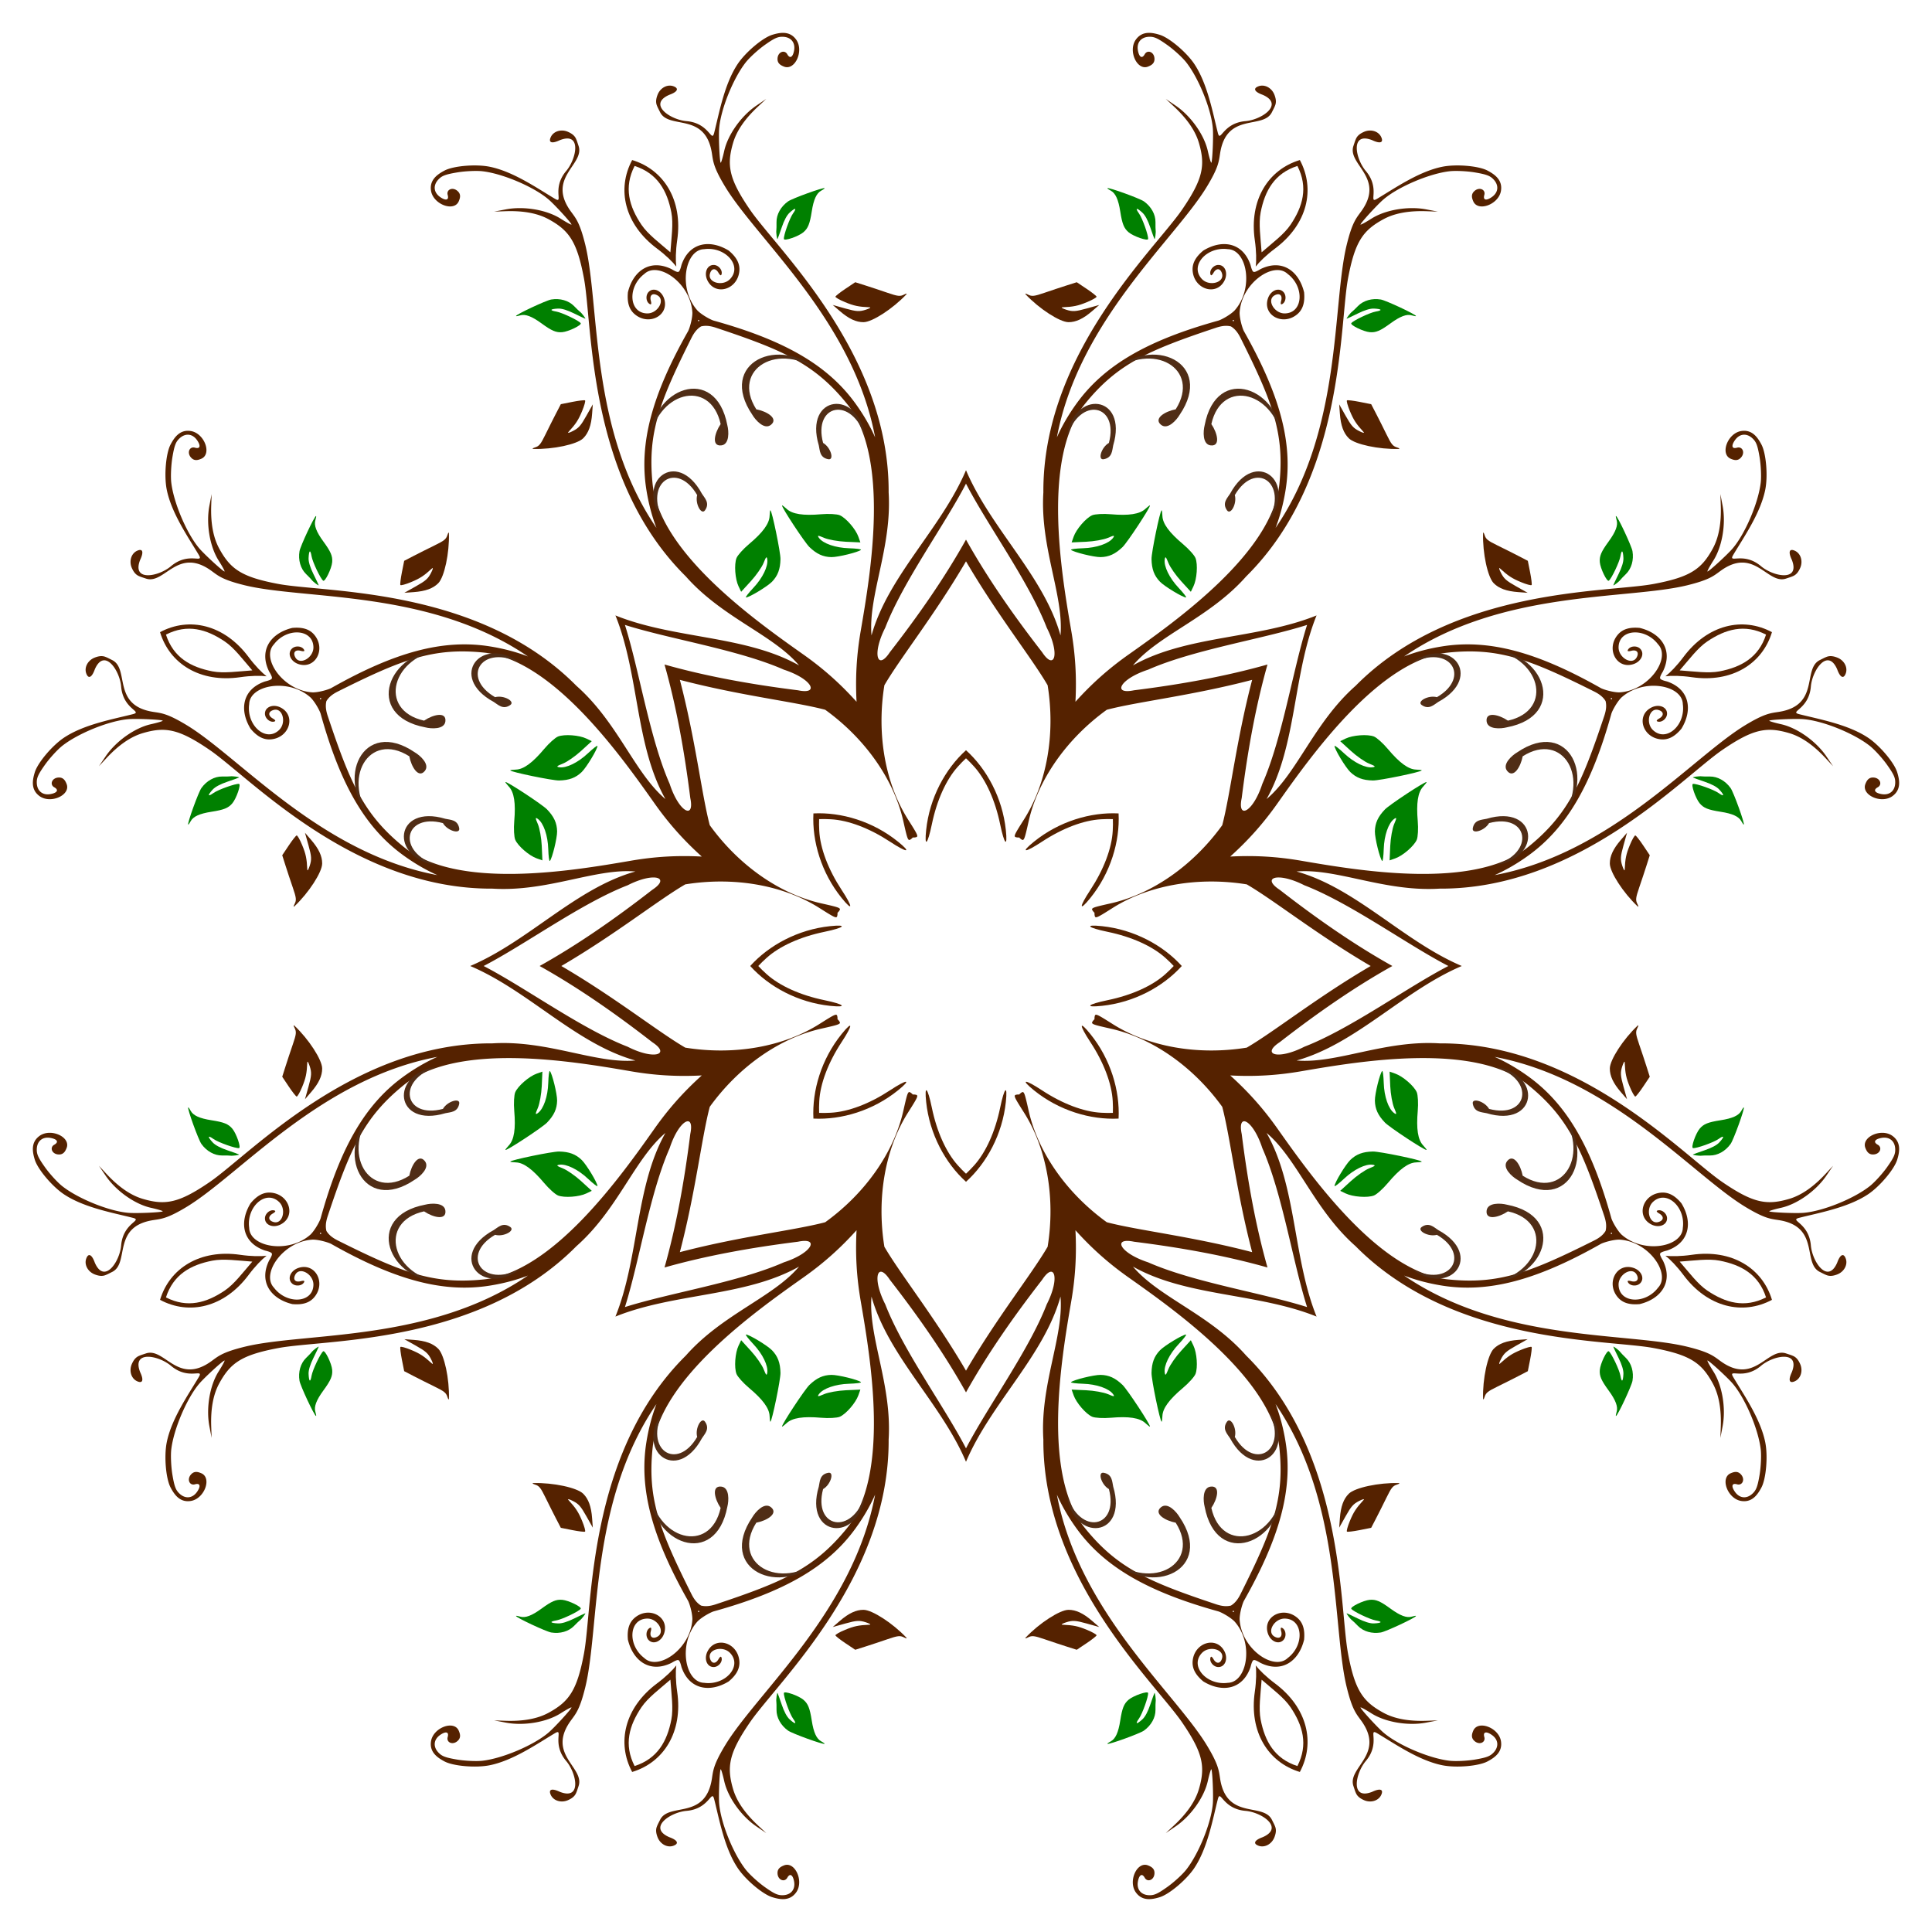 <svg xmlns="http://www.w3.org/2000/svg" viewBox="0 0 1653.868 1653.868"><path fill="#520" d="M1079.993 215.995c-.888-12.509-2.695-24.589-.826-34.182 3.598-18.465 11.774-33.4 31.45-39.751 9.423 18.404 4.643 34.746-5.87 50.347-5.461 8.105-15.28 15.369-24.754 23.586zm32.723-78.998c-27.115 8.202-43.555 34.29-38.543 68.693 1.332 9.142 1.418 17.575.768 22.504 3.026-3.945 9.049-9.847 16.456-15.37 27.87-20.783 34.692-50.854 21.319-75.827zM1437.873 573.875c8.217-9.473 15.481-19.293 23.586-24.754 15.601-10.513 31.943-15.292 50.347-5.869-6.351 19.677-21.286 27.852-39.751 31.45-9.593 1.868-21.673.061-34.182-.827zm78.999-32.722c-24.973-13.373-55.044-6.551-75.827 21.319-5.523 7.407-11.425 13.43-15.37 16.456 4.929-.65 13.361-.564 22.504.768 34.403 5.011 60.49-11.429 68.693-38.543zM1437.873 1079.993c12.509-.888 24.589-2.695 34.182-.826 18.465 3.598 33.4 11.774 39.751 31.45-18.404 9.423-34.746 4.643-50.347-5.87-8.105-5.461-15.369-15.28-23.586-24.754zm78.999 32.723c-8.202-27.115-34.29-43.555-68.693-38.543-9.142 1.332-17.575 1.418-22.504.768 3.945 3.026 9.847 9.049 15.37 16.456 20.782 27.87 50.854 34.692 75.827 21.319zM1079.993 1437.873c9.473 8.217 19.293 15.481 24.754 23.586 10.513 15.601 15.292 31.943 5.87 50.347-19.677-6.351-27.852-21.286-31.45-39.751-1.869-9.593-.062-21.673.826-34.182zm32.723 78.999c13.373-24.973 6.551-55.044-21.319-75.827-7.407-5.523-13.43-11.425-16.456-15.37.65 4.929.564 13.361-.768 22.504-5.012 34.403 11.428 60.49 38.543 68.693zM573.875 1437.873c.888 12.509 2.695 24.589.826 34.182-3.598 18.465-11.774 33.4-31.45 39.751-9.423-18.404-4.643-34.746 5.869-50.347 5.462-8.105 15.282-15.369 24.755-23.586zm-32.722 78.999c27.115-8.202 43.555-34.29 38.543-68.693-1.332-9.142-1.418-17.575-.768-22.504-3.026 3.945-9.049 9.847-16.456 15.37-27.87 20.782-34.692 50.854-21.319 75.827zM215.995 1079.993c-8.217 9.473-15.481 19.293-23.586 24.754-15.601 10.513-31.943 15.292-50.347 5.87 6.351-19.677 21.286-27.852 39.751-31.45 9.593-1.869 21.673-.062 34.182.826zm-78.998 32.723c24.973 13.373 55.044 6.551 75.827-21.319 5.523-7.407 11.425-13.43 15.37-16.456-4.929.65-13.361.564-22.504-.768-34.403-5.012-60.491 11.428-68.693 38.543zM215.995 573.875c-12.509.888-24.589 2.695-34.182.826-18.465-3.598-33.4-11.774-39.751-31.45 18.404-9.423 34.746-4.643 50.347 5.869 8.105 5.462 15.369 15.282 23.586 24.755zm-78.998-32.722c8.202 27.115 34.29 43.555 68.693 38.543 9.142-1.332 17.575-1.418 22.504-.768-3.945-3.026-9.847-9.049-15.37-16.456-20.783-27.87-50.854-34.692-75.827-21.319zM573.875 215.995c-9.473-8.217-19.293-15.481-24.754-23.586-10.513-15.601-15.292-31.943-5.869-50.347 19.677 6.351 27.852 21.286 31.45 39.751 1.868 9.593.061 21.673-.827 34.182zm-32.722-78.998c-13.373 24.973-6.551 55.044 21.319 75.827 7.407 5.523 13.43 11.425 16.456 15.37-.65-4.929-.564-13.361.768-22.504 5.011-34.403-11.429-60.491-38.543-68.693z"/><path fill="#520" d="M733.247 600.753c-14.19-15.76-28.812-28.708-45.946-40.756-41.013-28.986-122.506-86.842-128.639-145.618-4.569-43.799 6.093-70.777 33.339-125.269 2.467-4.934 5.067-7.814 8.146-9.687 3.503-.853 7.377-.655 12.61 1.09 57.798 19.266 84.413 30.803 112.153 65.005 37.225 45.898 20.511 144.433 12.006 193.929-3.596 20.633-4.779 40.129-3.669 61.306zM600.753 733.247c-21.177-1.11-40.673.073-61.308 3.67-49.496 8.505-148.031 25.218-193.929-12.006-34.202-27.74-45.739-54.355-65.005-112.153-1.744-5.234-1.942-9.108-1.09-12.61 1.874-3.08 4.753-5.679 9.687-8.146 54.492-27.246 81.47-37.908 125.269-33.339 58.777 6.133 116.633 87.626 145.618 128.639 12.05 17.133 24.999 31.755 40.758 45.945zm0 187.374c-15.76 14.19-28.708 28.812-40.756 45.946-28.986 41.013-86.842 122.506-145.618 128.639-43.799 4.569-70.777-6.093-125.269-33.339-4.934-2.467-7.814-5.067-9.687-8.146-.853-3.503-.655-7.377 1.09-12.61 19.266-57.798 30.803-84.413 65.005-112.153 45.898-37.225 144.433-20.511 193.929-12.006 20.633 3.596 40.129 4.779 61.306 3.669zm132.494 132.494c-1.11 21.177.073 40.673 3.67 61.308 8.505 49.496 25.218 148.031-12.006 193.929-27.74 34.202-54.355 45.739-112.153 65.005-5.234 1.744-9.108 1.942-12.61 1.09-3.08-1.874-5.679-4.753-8.146-9.688-27.246-54.492-37.908-81.47-33.339-125.269 6.133-58.777 87.626-116.633 128.639-145.619 17.133-12.048 31.755-24.996 45.945-40.756zm187.374 0c14.19 15.76 28.812 28.708 45.946 40.756 41.013 28.986 122.506 86.842 128.639 145.619 4.569 43.799-6.093 70.777-33.339 125.269-2.467 4.934-5.067 7.814-8.146 9.688-3.503.853-7.377.655-12.61-1.09-57.798-19.266-84.413-30.803-112.153-65.005-37.225-45.898-20.511-144.433-12.006-193.929 3.596-20.635 4.779-40.131 3.669-61.308zm132.494-132.494c21.177 1.11 40.673-.073 61.308-3.67 49.496-8.505 148.031-25.218 193.929 12.006 34.202 27.74 45.739 54.355 65.005 112.153 1.744 5.234 1.942 9.108 1.09 12.61-1.874 3.08-4.753 5.679-9.688 8.146-54.492 27.246-81.47 37.908-125.269 33.339-58.777-6.133-116.633-87.626-145.619-128.639-12.048-17.133-24.996-31.755-40.756-45.945zm0-187.374c15.76-14.19 28.708-28.812 40.756-45.946 28.986-41.013 86.842-122.506 145.619-128.639 43.799-4.569 70.777 6.093 125.269 33.339 4.934 2.467 7.814 5.067 9.688 8.146.853 3.503.655 7.377-1.09 12.61-19.266 57.798-30.803 84.413-65.005 112.153-45.898 37.225-144.433 20.511-193.929 12.006-20.635-3.596-40.131-4.779-61.308-3.669zM920.621 600.753c1.11-21.177-.073-40.673-3.67-61.308-8.505-49.496-25.218-148.031 12.006-193.929 27.74-34.202 54.355-45.739 112.153-65.005 5.234-1.744 9.108-1.942 12.61-1.09 3.08 1.874 5.679 4.753 8.146 9.687 27.246 54.492 37.908 81.47 33.339 125.269-6.133 58.777-87.626 116.633-128.639 145.618-17.133 12.05-31.755 24.999-45.945 40.758zM598.294 274.948c-.69-.022-.935-.241-.687-.665a2.66 2.66 0 00.211-.483c.184.09.348.155.491.193.475.124.457.451-.015.955zM274.948 598.294c-.503.472-.831.49-.955.016a2.62 2.62 0 00-.193-.491 2.7 2.7 0 00.483-.211c.424-.249.643-.004.665.686zm0 457.28c-.022.69-.241.934-.665.687a2.66 2.66 0 00-.483-.211c.09-.184.155-.348.193-.491.124-.475.451-.457.955.015zm323.346 323.346c.472.503.49.831.016.955a2.62 2.62 0 00-.491.193 2.7 2.7 0 00-.211-.483c-.249-.423-.004-.642.686-.665zm457.28 0c.69.022.934.241.687.665a2.66 2.66 0 00-.211.483 2.766 2.766 0 00-.491-.193c-.475-.123-.457-.451.015-.955zm323.346-323.346c.503-.472.831-.49.955-.016.037.143.102.307.193.491a2.7 2.7 0 00-.483.211c-.423.249-.642.004-.665-.686zm0-457.28c.022-.69.241-.935.665-.687.127.075.29.145.483.211-.09.184-.155.348-.193.491-.123.475-.451.457-.955-.015zm-323.346-323.346c-.472-.503-.49-.831-.016-.955a2.62 2.62 0 00.491-.193 2.7 2.7 0 00.211.483c.249.424.004.643-.686.665zm-474.789-42.27c-.648.418-2.535-.214-5.942-2.303-18.349-9.049-32.9 1.474-37.33 19.864-.813 8.789 1.093 14.857 6.067 18.939 12.166 9.985 29.417.772 25.001-13.387-2.184-7.003-9.18-10.114-13.295-5.919-2.811 2.866-2.36 8.476.811 10.332 1.422.832 1.747-.036 1.021-2.813-1.242-4.745 1.527-6.926 5.776-4.491 6.868 3.935.088 15.612-8.954 15.397-15.736-.373-16.901-22.828-2.367-33.792 11.898-11.316 39.807 7.938 41.137 33.24-.023 5.551-2.504 13.676-3.761 15.899-30.635 54.181-42.032 95.458-35.612 135.687 1.93 12.093 4.876 22.877 8.599 32.581-57.318-83.763-48.266-190.811-60.922-242.428-4.644-18.94-8.057-22.615-12.233-28.336-21.257-29.125 11.934-40.198 6.496-56.234-1.081-3.187-1.248-4.001-2.154-6.045-1.165-2.628-3.335-4.426-6.854-5.993-5.803-2.583-12.414-.596-14.754 4.421-2.26 4.845.849 5.936 7.679 2.707 18.974-7.477 14.479 15.722 5.478 26.383-12.829 15.195-1.655 28.525-9.693 23.747-15.063-8.954-35.65-23.355-55.86-27.404-11.828-2.37-30.968-.751-38.577 3.271-6.246 3.302-13.043 8.052-11.566 17.325 1.865 11.702 19.825 18.367 23.768 8.897.912-2.191 2.096-5.347-.479-8.124-4.274-4.61-10.406-2.012-9.036 2.781 1.345 4.704-1.855 5.059-6.563 1.713-5.414-3.848-6.056-9.788-1.56-14.744 3.025-3.334 6.013-4.518 16.187-6.238 6.869-1.162 16.672-1.594 21.767-1 17.342 2.02 43.823 13.277 56.413 24.027 5.325 4.547 19.471 19.987 19.731 21.529.097.573-4.118-1.689-9.363-5.012-11.948-7.571-31.416-10.858-46.825-7.915l-10.048 1.918 9.163-.327c15.657-.592 28.045 1.68 37.611 6.923 17.373 9.522 24.259 19.023 30.168 50.667 7.596 40.678 2.823 171.589 87.178 255.01 31.286 35.45 74.769 49.865 96.942 76.202-45.972-25.949-106.827-22.44-157.198-42.797 20.357 50.37 16.849 111.226 42.797 157.198-26.337-22.173-40.752-65.656-76.202-96.942-83.421-84.356-214.332-79.582-255.01-87.178-31.644-5.909-41.145-12.795-50.667-30.168-5.243-9.566-7.515-21.954-6.923-37.611l.327-9.163-1.918 10.048c-2.943 15.41.344 34.877 7.915 46.825 3.323 5.245 5.584 9.46 5.012 9.363-1.541-.261-16.981-14.406-21.529-19.731-10.75-12.59-22.007-39.071-24.027-56.413-.593-5.095-.161-14.898 1-21.767 1.721-10.174 2.904-13.162 6.238-16.187 4.956-4.496 10.896-3.854 14.744 1.56 3.346 4.708 2.992 7.907-1.713 6.563-4.794-1.37-7.392 4.762-2.781 9.036 2.777 2.574 5.933 1.391 8.124.479 9.47-3.942 2.805-21.903-8.897-23.768-9.273-1.477-14.023 5.32-17.325 11.566-4.022 7.609-5.64 26.749-3.271 38.577 4.049 20.209 18.45 40.797 27.404 55.86 4.778 8.038-8.552-3.137-23.747 9.693-10.661 9.002-33.861 13.496-26.383-5.478 3.229-6.83 2.138-9.939-2.707-7.679-5.017 2.339-7.004 8.951-4.421 14.754 1.566 3.519 3.364 5.689 5.993 6.854 2.044.906 2.858 1.073 6.045 2.154 16.037 5.437 27.11-27.753 56.234-6.496 5.721 4.176 9.395 7.588 28.336 12.233 51.616 12.656 158.665 3.604 242.428 60.922-9.704-3.723-20.488-6.669-32.581-8.599-40.229-6.42-81.506 4.977-135.687 35.612-2.223 1.257-10.347 3.738-15.899 3.761-25.301-1.33-44.555-29.239-33.24-41.137 10.965-14.534 33.419-13.368 33.792 2.367.215 9.043-11.462 15.822-15.397 8.954-2.435-4.249-.254-7.018 4.491-5.776 2.777.727 3.645.401 2.813-1.021-1.856-3.171-7.466-3.622-10.332-.811-4.195 4.114-1.084 11.111 5.919 13.295 14.16 4.416 23.372-12.836 13.387-25.001-4.082-4.974-10.151-6.88-18.939-6.067-18.39 4.43-28.913 18.981-19.864 37.33 2.089 3.407 2.721 5.294 2.303 5.942-.163.754-1.943 1.641-5.83 2.574-19.374 6.576-22.221 24.306-12.35 40.442 5.639 6.79 11.278 9.733 17.682 9.102 15.663-1.542 21.347-20.255 8.212-27.145-6.496-3.407-13.643-.66-13.586 5.215.039 4.014 4.325 7.662 7.88 6.732 1.593-.417 1.21-1.261-1.267-2.711-4.233-2.477-3.818-5.977.909-7.26 7.639-2.074 11.102 10.977 4.556 17.219-11.391 10.863-28.093-4.191-25.569-22.221.412-16.415 33.761-22.534 52.592-5.584 3.909 3.942 7.899 11.441 8.582 13.902 16.65 59.974 37.778 97.22 70.764 121.127 9.915 7.186 19.625 12.729 29.119 16.958-99.76-18.7-169.053-100.795-214.501-128.344-16.677-10.109-21.688-10.294-28.686-11.387-35.626-5.563-19.986-36.863-35.17-44.357-3.018-1.489-3.711-1.947-5.798-2.751-2.683-1.034-5.488-.771-9.084.609-5.93 2.277-9.2 8.357-7.307 13.558 1.828 5.024 4.798 3.597 7.344-3.516 8.129-18.704 21.355.879 22.529 14.782 1.673 19.817 19 21.341 9.938 23.646-16.982 4.32-41.723 8.694-58.877 20.121-10.039 6.688-22.429 21.366-24.965 29.591-2.082 6.752-3.529 14.917 4.072 20.429 9.593 6.956 27.006-1.031 23.098-10.515-.904-2.194-2.299-5.263-6.083-5.406-6.282-.238-8.781 5.935-4.423 8.356 4.277 2.376 2.265 4.888-3.43 5.852-6.549 1.108-11.203-2.639-11.528-9.322-.219-4.497 1.057-7.446 7.035-15.857 4.036-5.679 10.662-12.916 14.684-16.099 13.691-10.834 40.376-21.599 56.88-22.9 6.981-.55 27.901.365 29.175 1.271.474.336-4.106 1.718-10.164 3.077-13.802 3.095-29.892 14.536-38.707 27.514l-5.749 8.461 6.248-6.71c10.652-11.49 21.019-18.643 31.49-21.7 19.018-5.552 30.605-3.703 57.159 14.495 34.135 23.393 123.328 119.336 241.964 118.675 47.19 2.944 88.129-17.61 122.431-14.665-50.855 14.158-91.406 59.671-141.418 80.893 50.012 21.223 90.562 66.735 141.418 80.893-34.302 2.945-75.242-17.609-122.431-14.665-118.636-.661-207.828 95.282-241.964 118.675-26.554 18.197-38.141 20.046-57.159 14.495-10.471-3.057-20.838-10.211-31.49-21.7l-6.248-6.71 5.749 8.461c8.815 12.977 24.906 24.418 38.707 27.514 6.058 1.359 10.638 2.74 10.164 3.077-1.274.906-22.194 1.821-29.175 1.271-16.504-1.301-43.189-12.066-56.88-22.9-4.022-3.183-10.648-10.42-14.684-16.099-5.977-8.411-7.253-11.361-7.035-15.857.326-6.683 4.979-10.43 11.528-9.322 5.695.963 7.707 3.476 3.43 5.852-4.358 2.421-1.859 8.594 4.423 8.356 3.784-.143 5.178-3.212 6.083-5.406 3.908-9.484-13.504-17.471-23.098-10.515-7.601 5.512-6.154 13.677-4.072 20.429 2.536 8.224 14.926 22.903 24.965 29.591 17.153 11.427 41.894 15.801 58.877 20.121 9.062 2.305-8.265 3.829-9.938 23.646-1.174 13.904-14.4 33.486-22.529 14.782-2.546-7.113-5.516-8.54-7.344-3.516-1.893 5.202 1.377 11.281 7.307 13.558 3.596 1.381 6.402 1.644 9.084.609 2.086-.804 2.78-1.262 5.798-2.751 15.184-7.495-.455-38.794 35.17-44.357 6.998-1.093 12.009-1.278 28.686-11.387 45.447-27.55 114.741-109.645 214.501-128.344-9.494 4.229-19.203 9.772-29.119 16.958-32.986 23.906-54.114 61.153-70.764 121.127-.683 2.461-4.673 9.96-8.582 13.902-18.831 16.95-52.18 10.831-52.592-5.584-2.524-18.03 14.178-33.084 25.569-22.221 6.546 6.242 3.083 19.293-4.556 17.219-4.726-1.283-5.142-4.783-.909-7.26 2.477-1.45 2.861-2.294 1.267-2.711-3.555-.93-7.841 2.718-7.88 6.732-.057 5.875 7.09 8.623 13.586 5.215 13.135-6.89 7.451-25.603-8.212-27.145-6.404-.631-12.043 2.313-17.682 9.102-9.871 16.136-7.023 33.866 12.35 40.442 3.886.932 5.667 1.82 5.83 2.574.418.648-.214 2.535-2.303 5.942-9.049 18.349 1.474 32.9 19.864 37.33 8.789.813 14.857-1.093 18.939-6.067 9.985-12.166.772-29.417-13.387-25.001-7.003 2.184-10.114 9.18-5.919 13.295 2.866 2.811 8.476 2.36 10.332-.811.832-1.422-.036-1.747-2.813-1.021-4.745 1.242-6.926-1.527-4.491-5.776 3.935-6.868 15.612-.088 15.397 8.954-.373 15.736-22.828 16.901-33.792 2.367-11.316-11.898 7.938-39.807 33.24-41.137 5.551.023 13.676 2.504 15.899 3.761 54.181 30.635 95.458 42.032 135.687 35.612 12.093-1.93 22.877-4.876 32.581-8.599-83.763 57.318-190.811 48.266-242.428 60.922-18.94 4.644-22.615 8.057-28.336 12.233-29.125 21.257-40.198-11.934-56.234-6.496-3.187 1.081-4.001 1.248-6.045 2.154-2.628 1.165-4.426 3.335-5.993 6.854-2.583 5.803-.596 12.414 4.421 14.754 4.845 2.26 5.936-.849 2.707-7.679-7.477-18.974 15.722-14.479 26.383-5.478 15.195 12.829 28.525 1.655 23.747 9.693-8.954 15.063-23.355 35.65-27.404 55.86-2.37 11.828-.751 30.968 3.271 38.577 3.302 6.246 8.052 13.043 17.325 11.566 11.702-1.865 18.367-19.825 8.897-23.768-2.191-.912-5.347-2.096-8.124.479-4.61 4.274-2.012 10.406 2.781 9.036 4.704-1.345 5.059 1.855 1.713 6.563-3.848 5.414-9.788 6.056-14.744 1.56-3.334-3.025-4.518-6.013-6.238-16.187-1.162-6.869-1.594-16.672-1-21.767 2.02-17.342 13.277-43.823 24.027-56.413 4.547-5.325 19.987-19.471 21.529-19.731.573-.097-1.689 4.118-5.012 9.363-7.571 11.948-10.858 31.416-7.915 46.825l1.918 10.048-.327-9.163c-.592-15.657 1.68-28.045 6.923-37.611 9.522-17.373 19.023-24.259 50.667-30.168 40.678-7.596 171.589-2.823 255.01-87.178 35.45-31.286 49.865-74.769 76.202-96.942-25.949 45.972-22.44 106.827-42.797 157.198 50.37-20.357 111.226-16.849 157.198-42.797-22.173 26.337-65.656 40.752-96.942 76.202-84.356 83.421-79.582 214.332-87.178 255.01-5.909 31.644-12.795 41.145-30.168 50.667-9.566 5.243-21.954 7.515-37.611 6.923l-9.163-.327 10.048 1.918c15.41 2.943 34.877-.344 46.825-7.915 5.245-3.323 9.46-5.584 9.363-5.012-.261 1.541-14.406 16.981-19.731 21.529-12.59 10.75-39.071 22.007-56.413 24.027-5.095.593-14.898.161-21.767-1-10.174-1.721-13.162-2.904-16.187-6.239-4.496-4.956-3.854-10.896 1.56-14.744 4.708-3.346 7.907-2.992 6.563 1.713-1.37 4.793 4.762 7.391 9.036 2.781 2.574-2.777 1.391-5.933.479-8.124-3.942-9.47-21.903-2.805-23.768 8.897-1.477 9.273 5.32 14.023 11.566 17.325 7.609 4.022 26.749 5.64 38.577 3.271 20.209-4.049 40.797-18.451 55.86-27.404 8.038-4.778-3.137 8.552 9.693 23.747 9.002 10.661 13.496 33.861-5.478 26.383-6.83-3.229-9.939-2.138-7.679 2.707 2.339 5.017 8.951 7.004 14.754 4.421 3.519-1.567 5.689-3.364 6.854-5.993.906-2.044 1.073-2.858 2.154-6.045 5.437-16.036-27.753-27.109-6.496-56.234 4.176-5.721 7.588-9.395 12.233-28.336 12.656-51.616 3.604-158.665 60.922-242.428-3.723 9.704-6.669 20.489-8.599 32.581-6.42 40.229 4.977 81.506 35.612 135.687 1.257 2.223 3.738 10.347 3.761 15.899-1.33 25.301-29.239 44.555-41.137 33.24-14.534-10.965-13.368-33.419 2.367-33.792 9.043-.215 15.822 11.462 8.954 15.397-4.249 2.435-7.018.254-5.776-4.491.727-2.777.401-3.645-1.021-2.813-3.171 1.856-3.622 7.466-.811 10.332 4.114 4.194 11.111 1.084 13.295-5.919 4.416-14.16-12.836-23.372-25.001-13.387-4.974 4.083-6.88 10.151-6.067 18.939 4.43 18.39 18.981 28.913 37.33 19.864 3.407-2.089 5.294-2.721 5.942-2.302.754.163 1.641 1.943 2.574 5.83 6.576 19.374 24.306 22.221 40.442 12.35 6.79-5.639 9.733-11.278 9.102-17.682-1.542-15.663-20.255-21.347-27.145-8.212-3.407 6.496-.66 13.643 5.215 13.586 4.014-.039 7.662-4.325 6.732-7.88-.417-1.593-1.261-1.21-2.711 1.267-2.477 4.233-5.977 3.818-7.26-.909-2.074-7.639 10.977-11.102 17.219-4.556 10.863 11.391-4.191 28.093-22.221 25.568-16.415-.412-22.534-33.761-5.584-52.592 3.942-3.909 11.441-7.899 13.902-8.582 59.974-16.65 97.22-37.778 121.127-70.764 7.186-9.915 12.729-19.625 16.958-29.119-18.7 99.76-100.795 169.053-128.344 214.501-10.109 16.677-10.294 21.688-11.387 28.686-5.563 35.626-36.863 19.986-44.357 35.17-1.489 3.018-1.947 3.711-2.751 5.797-1.034 2.683-.771 5.488.609 9.084 2.277 5.93 8.357 9.2 13.558 7.307 5.024-1.828 3.597-4.798-3.516-7.344-18.704-8.129.879-21.355 14.782-22.529 19.817-1.673 21.341-19 23.646-9.938 4.32 16.982 8.694 41.723 20.121 58.877 6.688 10.039 21.366 22.429 29.591 24.965 6.752 2.082 14.917 3.529 20.429-4.072 6.956-9.593-1.031-27.006-10.515-23.098-2.194.904-5.263 2.299-5.406 6.083-.238 6.282 5.935 8.781 8.356 4.423 2.376-4.277 4.888-2.265 5.852 3.43 1.108 6.549-2.639 11.203-9.322 11.529-4.497.219-7.446-1.057-15.857-7.035-5.679-4.036-12.916-10.662-16.099-14.684-10.834-13.691-21.599-40.376-22.9-56.88-.55-6.981.365-27.901 1.271-29.175.336-.474 1.718 4.106 3.077 10.164 3.095 13.802 14.536 29.892 27.514 38.708l8.461 5.749-6.71-6.248c-11.49-10.652-18.643-21.019-21.7-31.49-5.552-19.018-3.703-30.605 14.495-57.159 23.393-34.135 119.336-123.328 118.675-241.964 2.944-47.19-17.61-88.13-14.665-122.431 14.158 50.855 59.671 91.406 80.893 141.418 21.223-50.012 66.735-90.562 80.893-141.418 2.945 34.302-17.609 75.242-14.665 122.431-.661 118.636 95.282 207.828 118.675 241.964 18.197 26.554 20.046 38.141 14.495 57.159-3.057 10.471-10.211 20.838-21.7 31.49l-6.71 6.248 8.461-5.749c12.977-8.815 24.418-24.906 27.514-38.708 1.359-6.058 2.74-10.638 3.077-10.164.906 1.274 1.821 22.194 1.271 29.175-1.301 16.504-12.066 43.189-22.9 56.88-3.183 4.022-10.42 10.648-16.099 14.684-8.411 5.977-11.361 7.253-15.857 7.035-6.683-.326-10.43-4.979-9.322-11.529.963-5.695 3.476-7.707 5.852-3.43 2.421 4.358 8.594 1.859 8.356-4.423-.143-3.784-3.212-5.178-5.406-6.083-9.484-3.908-17.471 13.505-10.515 23.098 5.512 7.601 13.677 6.154 20.429 4.072 8.224-2.536 22.903-14.926 29.591-24.965 11.427-17.153 15.801-41.894 20.121-58.877 2.305-9.062 3.829 8.265 23.646 9.938 13.904 1.174 33.486 14.4 14.782 22.529-7.113 2.546-8.54 5.516-3.516 7.344 5.202 1.893 11.281-1.377 13.558-7.307 1.381-3.596 1.644-6.401.609-9.084-.804-2.086-1.262-2.78-2.751-5.797-7.495-15.184-38.794.455-44.357-35.17-1.093-6.998-1.278-12.009-11.387-28.686-27.55-45.447-109.645-114.741-128.344-214.501 4.229 9.494 9.772 19.203 16.958 29.119 23.906 32.986 61.153 54.114 121.127 70.764 2.461.683 9.96 4.673 13.902 8.582 16.95 18.831 10.831 52.18-5.584 52.592-18.03 2.524-33.084-14.178-22.221-25.568 6.242-6.546 19.293-3.083 17.219 4.556-1.283 4.726-4.783 5.142-7.26.909-1.45-2.477-2.294-2.861-2.711-1.267-.93 3.555 2.718 7.841 6.732 7.88 5.875.057 8.623-7.09 5.215-13.586-6.89-13.135-25.603-7.45-27.145 8.212-.631 6.404 2.313 12.043 9.102 17.682 16.136 9.871 33.866 7.023 40.442-12.35.932-3.886 1.82-5.667 2.574-5.83.648-.418 2.535.214 5.942 2.302 18.349 9.05 32.9-1.474 37.33-19.864.813-8.788-1.093-14.857-6.067-18.939-12.166-9.985-29.417-.772-25.001 13.387 2.184 7.003 9.18 10.114 13.295 5.919 2.811-2.866 2.36-8.476-.811-10.332-1.422-.832-1.747.036-1.021 2.813 1.242 4.745-1.527 6.926-5.776 4.491-6.868-3.935-.088-15.612 8.954-15.397 15.736.373 16.901 22.828 2.367 33.792-11.898 11.316-39.807-7.938-41.137-33.24.023-5.552 2.504-13.676 3.761-15.899 30.635-54.181 42.032-95.458 35.612-135.687-1.93-12.093-4.876-22.877-8.599-32.581 57.318 83.763 48.266 190.812 60.922 242.428 4.644 18.94 8.057 22.615 12.233 28.336 21.257 29.125-11.934 40.198-6.496 56.234 1.081 3.187 1.248 4.001 2.154 6.045 1.165 2.628 3.335 4.426 6.854 5.993 5.803 2.583 12.414.596 14.754-4.421 2.26-4.845-.849-5.936-7.679-2.707-18.974 7.477-14.479-15.722-5.478-26.383 12.829-15.195 1.655-28.525 9.693-23.747 15.063 8.954 35.65 23.355 55.86 27.404 11.828 2.37 30.968.751 38.577-3.271 6.246-3.302 13.043-8.052 11.566-17.325-1.865-11.702-19.825-18.367-23.768-8.897-.912 2.191-2.096 5.347.479 8.124 4.274 4.61 10.406 2.012 9.036-2.781-1.345-4.704 1.855-5.059 6.563-1.713 5.414 3.848 6.056 9.788 1.56 14.744-3.025 3.334-6.013 4.518-16.187 6.239-6.869 1.162-16.672 1.594-21.767 1-17.342-2.02-43.823-13.277-56.413-24.027-5.325-4.547-19.471-19.987-19.731-21.529-.097-.573 4.118 1.689 9.363 5.012 11.948 7.571 31.416 10.858 46.825 7.915l10.048-1.918-9.163.327c-15.657.592-28.045-1.68-37.611-6.923-17.373-9.522-24.259-19.023-30.168-50.667-7.596-40.678-2.823-171.589-87.178-255.01-31.286-35.45-74.769-49.865-96.942-76.202 45.972 25.948 106.827 22.44 157.198 42.797-20.357-50.37-16.849-111.226-42.797-157.198 26.337 22.173 40.752 65.656 76.202 96.942 83.421 84.356 214.332 79.582 255.01 87.178 31.644 5.909 41.145 12.795 50.667 30.168 5.243 9.566 7.515 21.954 6.923 37.611l-.327 9.163 1.918-10.048c2.943-15.41-.344-34.877-7.915-46.825-3.323-5.245-5.584-9.46-5.012-9.363 1.541.261 16.981 14.406 21.529 19.731 10.75 12.59 22.007 39.071 24.027 56.413.593 5.095.161 14.897-1 21.767-1.721 10.174-2.904 13.162-6.239 16.187-4.956 4.495-10.896 3.854-14.744-1.56-3.346-4.708-2.992-7.907 1.713-6.563 4.793 1.37 7.391-4.762 2.781-9.036-2.777-2.574-5.933-1.391-8.124-.479-9.47 3.942-2.805 21.903 8.897 23.768 9.273 1.477 14.023-5.32 17.325-11.566 4.022-7.609 5.64-26.749 3.271-38.577-4.049-20.209-18.451-40.797-27.404-55.86-4.778-8.038 8.552 3.137 23.747-9.693 10.661-9.002 33.861-13.496 26.383 5.478-3.229 6.83-2.138 9.939 2.707 7.679 5.017-2.339 7.004-8.95 4.421-14.754-1.567-3.519-3.364-5.689-5.993-6.854-2.044-.906-2.858-1.073-6.045-2.154-16.036-5.438-27.109 27.753-56.234 6.496-5.721-4.176-9.395-7.589-28.336-12.233-51.616-12.656-158.665-3.604-242.428-60.922 9.704 3.723 20.489 6.669 32.581 8.599 40.229 6.42 81.506-4.977 135.687-35.612 2.223-1.257 10.347-3.738 15.899-3.761 25.301 1.33 44.555 29.239 33.24 41.137-10.965 14.534-33.419 13.369-33.792-2.367-.215-9.043 11.462-15.822 15.397-8.954 2.435 4.249.254 7.018-4.491 5.776-2.777-.727-3.645-.401-2.813 1.021 1.856 3.171 7.466 3.622 10.332.811 4.194-4.114 1.084-11.111-5.919-13.295-14.16-4.416-23.372 12.836-13.387 25.001 4.083 4.974 10.151 6.88 18.939 6.067 18.39-4.43 28.913-18.981 19.864-37.33-2.089-3.407-2.721-5.294-2.302-5.942.163-.754 1.943-1.641 5.83-2.574 19.374-6.576 22.221-24.306 12.35-40.442-5.639-6.79-11.278-9.733-17.682-9.102-15.663 1.542-21.347 20.255-8.212 27.145 6.496 3.407 13.643.66 13.586-5.215-.039-4.014-4.325-7.662-7.88-6.732-1.593.417-1.21 1.261 1.267 2.711 4.233 2.477 3.818 5.977-.909 7.26-7.639 2.074-11.102-10.977-4.556-17.219 11.391-10.863 28.093 4.191 25.568 22.221-.412 16.415-33.761 22.534-52.592 5.584-3.909-3.942-7.899-11.441-8.582-13.902-16.65-59.974-37.778-97.22-70.764-121.127-9.915-7.186-19.625-12.729-29.119-16.958 99.76 18.7 169.053 100.795 214.501 128.344 16.677 10.109 21.688 10.294 28.686 11.387 35.626 5.563 19.986 36.863 35.17 44.357 3.018 1.489 3.711 1.947 5.797 2.751 2.683 1.034 5.488.771 9.084-.609 5.93-2.277 9.2-8.357 7.307-13.558-1.828-5.024-4.798-3.597-7.344 3.516-8.129 18.704-21.355-.879-22.529-14.782-1.673-19.817-19-21.341-9.938-23.646 16.982-4.32 41.723-8.694 58.877-20.121 10.039-6.688 22.429-21.366 24.965-29.591 2.082-6.752 3.529-14.917-4.072-20.429-9.593-6.956-27.006 1.031-23.098 10.515.904 2.194 2.299 5.263 6.083 5.406 6.282.238 8.781-5.935 4.423-8.356-4.277-2.376-2.265-4.889 3.43-5.852 6.549-1.108 11.203 2.639 11.529 9.322.219 4.497-1.057 7.447-7.035 15.857-4.036 5.679-10.662 12.916-14.684 16.099-13.691 10.834-40.376 21.599-56.88 22.9-6.981.55-27.901-.365-29.175-1.271-.474-.336 4.106-1.718 10.164-3.077 13.802-3.095 29.892-14.536 38.708-27.514l5.749-8.461-6.248 6.71c-10.652 11.49-21.019 18.643-31.49 21.7-19.018 5.552-30.605 3.703-57.159-14.495-34.135-23.393-123.328-119.336-241.964-118.675-47.19-2.944-88.13 17.61-122.431 14.665 50.855-14.158 91.406-59.671 141.418-80.893-50.012-21.223-90.562-66.735-141.418-80.893 34.302-2.945 75.242 17.609 122.431 14.665 118.636.661 207.828-95.282 241.964-118.675 26.554-18.197 38.141-20.046 57.159-14.495 10.471 3.057 20.838 10.211 31.49 21.7l6.248 6.71-5.749-8.461c-8.815-12.977-24.906-24.418-38.708-27.514-6.058-1.359-10.638-2.74-10.164-3.077 1.274-.906 22.194-1.821 29.175-1.271 16.504 1.301 43.189 12.066 56.88 22.9 4.022 3.183 10.648 10.42 14.684 16.099 5.977 8.411 7.253 11.361 7.035 15.857-.326 6.683-4.979 10.43-11.529 9.322-5.695-.963-7.707-3.476-3.43-5.852 4.358-2.421 1.859-8.594-4.423-8.356-3.784.143-5.178 3.212-6.083 5.406-3.908 9.484 13.505 17.471 23.098 10.515 7.601-5.512 6.154-13.677 4.072-20.429-2.536-8.224-14.926-22.903-24.965-29.591-17.153-11.427-41.894-15.801-58.877-20.121-9.062-2.305 8.265-3.829 9.938-23.646 1.174-13.904 14.4-33.486 22.529-14.782 2.546 7.113 5.516 8.54 7.344 3.516 1.893-5.201-1.377-11.281-7.307-13.558-3.596-1.381-6.401-1.644-9.084-.609-2.086.805-2.78 1.262-5.797 2.751-15.184 7.495.455 38.794-35.17 44.357-6.998 1.093-12.009 1.278-28.686 11.387-45.447 27.549-114.741 109.645-214.501 128.344 9.494-4.229 19.203-9.772 29.119-16.958 32.986-23.906 54.114-61.153 70.764-121.127.683-2.461 4.673-9.96 8.582-13.902 18.831-16.95 52.18-10.831 52.592 5.584 2.524 18.03-14.178 33.084-25.568 22.221-6.546-6.242-3.083-19.293 4.556-17.219 4.726 1.283 5.142 4.783.909 7.26-2.477 1.45-2.861 2.294-1.267 2.711 3.555.93 7.841-2.718 7.88-6.732.057-5.875-7.09-8.623-13.586-5.215-13.135 6.89-7.45 25.603 8.212 27.145 6.404.631 12.043-2.313 17.682-9.102 9.871-16.136 7.023-33.866-12.35-40.442-3.886-.932-5.667-1.82-5.83-2.574-.418-.648.214-2.535 2.302-5.942 9.05-18.349-1.474-32.9-19.864-37.33-8.788-.813-14.857 1.093-18.939 6.067-9.985 12.166-.772 29.417 13.387 25.001 7.003-2.184 10.114-9.18 5.919-13.295-2.866-2.811-8.476-2.36-10.332.811-.832 1.422.036 1.747 2.813 1.021 4.745-1.242 6.926 1.527 4.491 5.776-3.935 6.868-15.612.088-15.397-8.954.373-15.736 22.828-16.901 33.792-2.367 11.316 11.898-7.938 39.807-33.24 41.137-5.552-.023-13.676-2.504-15.899-3.761-54.181-30.635-95.458-42.032-135.687-35.612-12.093 1.93-22.877 4.876-32.581 8.599 83.763-57.318 190.812-48.266 242.428-60.922 18.94-4.644 22.615-8.057 28.336-12.233 29.125-21.257 40.198 11.934 56.234 6.496 3.187-1.081 4.001-1.248 6.045-2.154 2.628-1.165 4.426-3.335 5.993-6.854 2.583-5.803.596-12.414-4.421-14.754-4.845-2.26-5.936.849-2.707 7.679 7.477 18.974-15.722 14.479-26.383 5.478-15.195-12.829-28.525-1.655-23.747-9.693 8.954-15.063 23.355-35.65 27.404-55.86 2.37-11.828.751-30.968-3.271-38.577-3.302-6.246-8.052-13.043-17.325-11.566-11.702 1.865-18.367 19.825-8.897 23.768 2.191.912 5.347 2.096 8.124-.479 4.61-4.274 2.012-10.406-2.781-9.036-4.704 1.345-5.059-1.855-1.713-6.563 3.848-5.414 9.788-6.056 14.744-1.56 3.334 3.025 4.518 6.013 6.239 16.187 1.162 6.869 1.594 16.672 1 21.767-2.02 17.342-13.277 43.823-24.027 56.413-4.547 5.325-19.987 19.471-21.529 19.731-.573.097 1.689-4.118 5.012-9.363 7.571-11.948 10.858-31.416 7.915-46.825l-1.918-10.048.327 9.163c.592 15.657-1.68 28.045-6.923 37.611-9.522 17.373-19.023 24.259-50.667 30.168-40.678 7.596-171.589 2.823-255.01 87.178-35.45 31.286-49.865 74.769-76.202 96.942 25.948-45.972 22.44-106.827 42.797-157.198-50.37 20.357-111.226 16.849-157.198 42.797 22.173-26.337 65.656-40.752 96.942-76.202 84.356-83.421 79.582-214.332 87.178-255.01 5.909-31.644 12.795-41.145 30.168-50.667 9.566-5.243 21.954-7.515 37.611-6.923l9.163.327-10.048-1.918c-15.41-2.943-34.877.344-46.825 7.915-5.245 3.323-9.46 5.584-9.363 5.012.261-1.541 14.406-16.981 19.731-21.529 12.59-10.75 39.071-22.007 56.413-24.027 5.095-.593 14.897-.161 21.767 1 10.174 1.721 13.162 2.904 16.187 6.238 4.495 4.956 3.854 10.896-1.56 14.744-4.708 3.346-7.907 2.992-6.563-1.713 1.37-4.794-4.762-7.392-9.036-2.781-2.574 2.777-1.391 5.933-.479 8.124 3.942 9.47 21.903 2.805 23.768-8.897 1.477-9.273-5.32-14.023-11.566-17.325-7.609-4.022-26.749-5.64-38.577-3.271-20.209 4.049-40.797 18.45-55.86 27.404-8.038 4.778 3.137-8.552-9.693-23.747-9.002-10.661-13.496-33.861 5.478-26.383 6.83 3.229 9.939 2.138 7.679-2.707-2.339-5.017-8.95-7.004-14.754-4.421-3.519 1.566-5.689 3.364-6.854 5.993-.906 2.044-1.073 2.858-2.154 6.045-5.438 16.037 27.753 27.11 6.496 56.234-4.176 5.721-7.589 9.395-12.233 28.336-12.656 51.616-3.604 158.665-60.922 242.428 3.723-9.704 6.669-20.488 8.599-32.581 6.42-40.229-4.977-81.506-35.612-135.687-1.257-2.223-3.738-10.347-3.761-15.899 1.33-25.301 29.239-44.555 41.137-33.24 14.534 10.965 13.369 33.419-2.367 33.792-9.043.215-15.822-11.462-8.954-15.397 4.249-2.435 7.018-.254 5.776 4.491-.727 2.777-.401 3.645 1.021 2.813 3.171-1.856 3.622-7.466.811-10.332-4.114-4.195-11.111-1.084-13.295 5.919-4.416 14.16 12.836 23.372 25.001 13.387 4.974-4.082 6.88-10.151 6.067-18.939-4.43-18.39-18.981-28.913-37.33-19.864-3.407 2.089-5.294 2.721-5.942 2.303-.754-.163-1.641-1.943-2.574-5.83-6.576-19.374-24.306-22.221-40.442-12.35-6.79 5.639-9.733 11.278-9.102 17.682 1.542 15.663 20.255 21.347 27.145 8.212 3.407-6.496.66-13.643-5.215-13.586-4.014.039-7.662 4.325-6.732 7.88.417 1.593 1.261 1.21 2.711-1.267 2.477-4.233 5.977-3.818 7.26.909 2.074 7.639-10.977 11.102-17.219 4.556-10.863-11.391 4.191-28.093 22.221-25.569 16.415.412 22.534 33.761 5.584 52.592-3.942 3.909-11.441 7.899-13.902 8.582-59.974 16.65-97.22 37.778-121.127 70.764-7.186 9.915-12.729 19.625-16.958 29.119 18.7-99.76 100.795-169.053 128.344-214.501 10.109-16.677 10.294-21.688 11.387-28.686 5.563-35.626 36.863-19.986 44.357-35.17 1.489-3.018 1.947-3.711 2.751-5.798 1.034-2.683.771-5.488-.609-9.084-2.277-5.93-8.357-9.2-13.558-7.307-5.024 1.828-3.597 4.798 3.516 7.344 18.704 8.129-.879 21.355-14.782 22.529-19.817 1.673-21.341 19-23.646 9.938-4.32-16.982-8.694-41.723-20.121-58.877-6.688-10.039-21.366-22.429-29.591-24.965-6.752-2.082-14.917-3.529-20.429 4.072-6.956 9.593 1.031 27.006 10.515 23.098 2.194-.904 5.263-2.299 5.406-6.083.238-6.282-5.935-8.781-8.356-4.423-2.376 4.277-4.889 2.265-5.852-3.43-1.108-6.549 2.639-11.203 9.322-11.528 4.497-.219 7.447 1.057 15.857 7.035 5.679 4.036 12.916 10.662 16.099 14.684 10.834 13.691 21.599 40.376 22.9 56.88.55 6.981-.365 27.901-1.271 29.175-.336.474-1.718-4.106-3.077-10.164-3.095-13.802-14.536-29.892-27.514-38.707l-8.461-5.749 6.71 6.248c11.49 10.652 18.643 21.019 21.7 31.49 5.552 19.018 3.703 30.605-14.495 57.159-23.393 34.135-119.336 123.328-118.675 241.964-2.944 47.19 17.61 88.129 14.665 122.431-14.158-50.855-59.671-91.406-80.893-141.418-21.223 50.012-66.735 90.562-80.893 141.418-2.945-34.302 17.609-75.242 14.665-122.431.661-118.636-95.282-207.828-118.675-241.964-18.197-26.554-20.046-38.141-14.495-57.159 3.057-10.471 10.211-20.838 21.7-31.49l6.71-6.248-8.461 5.749c-12.977 8.815-24.418 24.906-27.514 38.707-1.359 6.058-2.74 10.638-3.077 10.164-.906-1.274-1.821-22.194-1.271-29.175 1.301-16.504 12.066-43.189 22.9-56.88 3.183-4.022 10.42-10.648 16.099-14.684 8.411-5.977 11.361-7.253 15.857-7.035 6.683.326 10.43 4.979 9.322 11.528-.963 5.695-3.476 7.707-5.852 3.43-2.421-4.358-8.594-1.859-8.356 4.423.143 3.784 3.212 5.178 5.406 6.083 9.484 3.908 17.471-13.504 10.515-23.098-5.512-7.601-13.677-6.154-20.429-4.072-8.224 2.536-22.903 14.926-29.591 24.965-11.427 17.153-15.801 41.894-20.121 58.877-2.305 9.062-3.829-8.265-23.646-9.938-13.904-1.174-33.486-14.4-14.782-22.529 7.113-2.546 8.54-5.516 3.516-7.344-5.201-1.893-11.281 1.377-13.558 7.307-1.381 3.596-1.644 6.402-.609 9.084.805 2.086 1.262 2.78 2.751 5.798 7.495 15.184 38.794-.455 44.357 35.17 1.093 6.998 1.278 12.009 11.387 28.686 27.549 45.447 109.645 114.741 128.344 214.501-4.229-9.494-9.772-19.203-16.958-29.119-23.906-32.986-61.153-54.114-121.127-70.764-2.461-.683-9.96-4.673-13.902-8.582-16.95-18.831-10.831-52.18 5.584-52.592 18.03-2.524 33.084 14.178 22.221 25.569-6.242 6.546-19.293 3.083-17.219-4.556 1.283-4.726 4.783-5.142 7.26-.909 1.45 2.477 2.294 2.861 2.711 1.267.93-3.555-2.718-7.841-6.732-7.88-5.875-.057-8.623 7.09-5.215 13.586 6.89 13.135 25.603 7.451 27.145-8.212.631-6.404-2.313-12.043-9.102-17.682-16.136-9.871-33.866-7.023-40.442 12.35-.932 3.887-1.82 5.668-2.574 5.83zm-45.818 302.289c38.484 12.206 97.145 21.149 136.062 38.303 24.252 7.891 30.97 21.583 12.088 17.642-40.345-5.065-78.545-11.946-114.271-22.067 10.121 35.726 17.001 73.926 22.067 114.271 3.94 18.882-9.751 12.164-17.642-12.088-17.155-38.916-26.098-97.577-38.304-136.061zM414.03 826.934c35.844-18.581 83.646-53.737 123.295-69.125 22.729-11.569 37.16-6.638 21.022 3.927-32.11 24.946-63.987 47.093-96.405 65.198 32.418 18.105 64.295 40.252 96.405 65.198 16.138 10.565 1.707 15.496-21.022 3.927-39.649-15.388-87.451-50.543-123.295-69.125zm120.937 291.967c12.206-38.484 21.149-97.145 38.303-136.062 7.891-24.252 21.583-30.97 17.642-12.088-5.065 40.345-11.946 78.545-22.067 114.271 35.726-10.121 73.926-17.001 114.271-22.067 18.882-3.941 12.164 9.751-12.088 17.642-38.916 17.155-97.577 26.098-136.061 38.304zm291.967 120.937c-18.581-35.844-53.737-83.646-69.125-123.295-11.569-22.729-6.638-37.16 3.927-21.022 24.946 32.11 47.093 63.987 65.198 96.405 18.105-32.418 40.252-64.295 65.198-96.405 10.565-16.138 15.496-1.707 3.927 21.022-15.388 39.649-50.543 87.452-69.125 123.295zm291.967-120.937c-38.484-12.206-97.145-21.149-136.062-38.303-24.252-7.891-30.97-21.583-12.088-17.642 40.345 5.065 78.545 11.946 114.271 22.067-10.121-35.726-17.001-73.926-22.067-114.271-3.941-18.882 9.751-12.164 17.642 12.088 17.155 38.917 26.098 97.577 38.304 136.061zm120.937-291.967c-35.844 18.581-83.646 53.737-123.295 69.126-22.729 11.569-37.16 6.638-21.022-3.927 32.11-24.946 63.987-47.093 96.405-65.198-32.418-18.105-64.295-40.252-96.405-65.198-16.138-10.565-1.707-15.496 21.022-3.927 39.649 15.387 87.452 50.543 123.295 69.124zm-120.937-291.967c-12.206 38.484-21.149 97.145-38.303 136.062-7.891 24.252-21.583 30.97-17.642 12.088 5.065-40.345 11.946-78.545 22.067-114.271-35.726 10.121-73.926 17.001-114.271 22.067-18.882 3.94-12.164-9.751 12.088-17.642 38.917-17.155 97.577-26.098 136.061-38.304zM826.934 414.03c18.581 35.844 53.737 83.646 69.126 123.295 11.569 22.729 6.638 37.16-3.927 21.022-24.946-32.11-47.093-63.987-65.198-96.405-18.105 32.418-40.252 64.295-65.198 96.405-10.565 16.138-15.496 1.707-3.927-21.022 15.387-39.649 50.543-87.451 69.124-123.295zM581.98 581.98c51.745 13.561 97.966 18.616 124.428 25.609 34.381 24.82 58.893 59.834 66.928 95.574 3.734 16.61 3.956 17.136 6.798 14.935.503-.389.913-.749 1.222-1.199.537.1 1.082.064 1.712-.016 3.567-.453 3.351-.982-5.753-15.367-19.591-30.953-27.016-73.045-20.256-114.906 13.767-23.656 42.875-59.913 69.875-106.092 27 46.179 56.109 82.436 69.875 106.092 6.76 41.862-.665 83.953-20.256 114.906-9.105 14.385-9.32 14.914-5.753 15.367.631.08 1.175.116 1.712.016.309.45.72.81 1.222 1.199 2.843 2.202 3.064 1.675 6.798-14.935 8.034-35.74 32.547-70.753 66.928-95.574 26.461-6.993 72.682-12.048 124.428-25.609-13.561 51.745-18.616 97.966-25.609 124.428-24.82 34.381-59.834 58.893-95.574 66.928-16.61 3.734-17.136 3.956-14.935 6.798.389.503.749.913 1.199 1.222-.1.537-.064 1.082.016 1.712.453 3.567.982 3.351 15.367-5.753 30.953-19.591 73.045-27.016 114.906-20.256 23.656 13.767 59.913 42.875 106.092 69.875-46.179 27-82.436 56.109-106.092 69.875-41.861 6.76-83.953-.665-114.906-20.256-14.385-9.105-14.914-9.32-15.367-5.753-.08.631-.116 1.175-.016 1.712-.45.309-.81.72-1.199 1.222-2.202 2.843-1.675 3.064 14.935 6.798 35.74 8.034 70.753 32.547 95.574 66.928 6.993 26.461 12.048 72.682 25.609 124.428-51.745-13.561-97.966-18.616-124.428-25.609-34.381-24.82-58.894-59.834-66.928-95.574-3.734-16.61-3.956-17.136-6.798-14.935-.503.389-.913.749-1.222 1.199-.537-.1-1.082-.064-1.712.016-3.567.453-3.351.982 5.753 15.367 19.591 30.953 27.016 73.045 20.256 114.906-13.767 23.656-42.875 59.913-69.875 106.092-27-46.179-56.109-82.436-69.875-106.092-6.76-41.861.665-83.953 20.256-114.906 9.105-14.385 9.32-14.914 5.753-15.367-.63-.08-1.175-.116-1.712-.016-.309-.45-.72-.81-1.222-1.199-2.843-2.202-3.064-1.675-6.798 14.935-8.034 35.74-32.547 70.753-66.928 95.574-26.461 6.993-72.682 12.048-124.428 25.609 13.561-51.745 18.616-97.966 25.609-124.428 24.82-34.381 59.834-58.894 95.574-66.928 16.61-3.734 17.136-3.956 14.935-6.798-.389-.503-.749-.913-1.199-1.222.1-.537.064-1.082-.016-1.712-.453-3.567-.982-3.351-15.367 5.753-30.953 19.591-73.045 27.016-114.906 20.256-23.656-13.767-59.913-42.875-106.092-69.875 46.179-27 82.436-56.109 106.092-69.875 41.862-6.76 83.953.665 114.906 20.256 14.385 9.105 14.914 9.32 15.367 5.753.08-.63.116-1.175.016-1.712.45-.309.81-.72 1.199-1.222 2.202-2.843 1.675-3.064-14.935-6.798-35.74-8.034-70.753-32.547-95.574-66.928-6.993-26.462-12.048-72.683-25.609-124.428z"/><path fill="#502D16" d="M622.625 363.984c1.317 5.057 2.051 16.581-5.252 17.304-8.518.843-5.645-10.669-.474-18.26-8.908-40.01-55.609-27.987-61.315 16.617 1.276-48.026 56.968-68.672 67.041-15.661zM355.111 644.048c4.507 2.645 13.175 10.274 8.522 15.949-5.427 6.619-11.535-3.552-13.247-12.577-34.59-21.992-59.111 19.531-31.606 55.107-33.058-34.863-8.276-88.842 36.331-58.479zM363.984 1031.244c5.057-1.317 16.581-2.051 17.304 5.252.843 8.517-10.669 5.645-18.26.474-40.01 8.908-27.987 55.609 16.617 61.315-48.026-1.277-68.672-56.969-15.661-67.041zM644.048 1298.758c2.645-4.507 10.274-13.175 15.949-8.522 6.619 5.427-3.552 11.535-12.577 13.247-21.992 34.59 19.531 59.111 55.107 31.606-34.863 33.057-88.842 8.276-58.479-36.331zM1031.244 1289.884c-1.317-5.057-2.051-16.581 5.252-17.304 8.517-.843 5.645 10.669.474 18.26 8.908 40.01 55.609 27.987 61.315-16.618-1.277 48.027-56.969 68.674-67.041 15.662zM1298.758 1009.82c-4.507-2.645-13.175-10.274-8.522-15.949 5.427-6.619 11.535 3.552 13.247 12.577 34.59 21.992 59.111-19.531 31.606-55.107 33.057 34.863 8.276 88.842-36.331 58.479zM1289.884 622.625c-5.057 1.317-16.581 2.051-17.304-5.252-.843-8.518 10.669-5.645 18.26-.474 40.01-8.908 27.987-55.609-16.618-61.315 48.027 1.276 68.674 56.968 15.662 67.041zM1009.82 355.111c-2.645 4.507-10.274 13.175-15.949 8.522-6.619-5.427 3.552-11.535 12.577-13.247 21.992-34.59-19.531-59.111-55.107-31.606 34.863-33.058 88.842-8.276 58.479 36.331zM644.048 355.111c2.645 4.507 10.274 13.175 15.949 8.522 6.619-5.427-3.552-11.535-12.577-13.247-21.992-34.59 19.531-59.111 55.107-31.606-34.863-33.058-88.842-8.276-58.479 36.331zM363.984 622.625c5.057 1.317 16.581 2.051 17.304-5.252.843-8.518-10.669-5.645-18.26-.474-40.01-8.908-27.987-55.609 16.617-61.315-48.026 1.276-68.672 56.968-15.661 67.041zM355.111 1009.82c4.507-2.645 13.175-10.274 8.522-15.949-5.427-6.619-11.535 3.552-13.247 12.577-34.59 21.992-59.111-19.531-31.606-55.107-33.058 34.863-8.276 88.842 36.331 58.479zM622.625 1289.884c1.317-5.057 2.051-16.581-5.252-17.304-8.518-.843-5.645 10.669-.474 18.26-8.908 40.01-55.609 27.987-61.315-16.618 1.276 48.027 56.968 68.674 67.041 15.662zM1009.82 1298.758c-2.645-4.507-10.274-13.175-15.949-8.522-6.619 5.427 3.552 11.535 12.577 13.247 21.992 34.59-19.531 59.111-55.107 31.606 34.863 33.057 88.842 8.276 58.479-36.331zM1289.884 1031.244c-5.057-1.317-16.581-2.051-17.304 5.252-.843 8.517 10.669 5.645 18.26.474 40.01 8.908 27.987 55.609-16.618 61.315 48.027-1.277 68.674-56.969 15.662-67.041zM1298.758 644.048c-4.507 2.645-13.175 10.274-8.522 15.949 5.427 6.619 11.535-3.552 13.247-12.577 34.59-21.992 59.111 19.531 31.606 55.107 33.057-34.863 8.276-88.842-36.331-58.479zM1031.244 363.984c-1.317 5.057-2.051 16.581 5.252 17.304 8.517.843 5.645-10.669.474-18.26 8.908-40.01 55.609-27.987 61.315 16.617-1.277-48.026-56.969-68.672-67.041-15.661z"/><path fill="#520" d="M696.318 696.318c23.965-1.223 50.931 6.828 72.371 24.151 12.12 9.794 8.056 9.819-6.821.042-17.544-11.529-35.693-18.4-50.69-19.19-3.633-.191-6.899-.243-9.978-.122-.121 3.079-.069 6.345.122 9.978.79 14.998 7.66 33.147 19.19 50.69 9.777 14.877 9.752 18.94-.042 6.821-17.325-21.439-25.376-48.406-24.152-72.37zM826.934 642.214c17.811 16.081 31.186 40.842 34.096 68.252 1.644 15.496-1.246 12.64-4.853-4.793-4.253-20.558-12.228-38.249-22.275-49.413-2.434-2.704-4.707-5.05-6.969-7.142-2.263 2.092-4.535 4.438-6.969 7.142-10.047 11.163-18.022 28.855-22.274 49.413-3.606 17.433-6.497 20.289-4.853 4.793 2.911-27.41 16.287-52.171 34.097-68.252zM957.551 696.318c1.223 23.965-6.828 50.931-24.151 72.371-9.794 12.12-9.819 8.056-.042-6.821 11.529-17.544 18.4-35.693 19.19-50.69.191-3.633.243-6.899.122-9.978-3.079-.121-6.345-.069-9.978.122-14.998.79-33.147 7.66-50.69 19.19-14.877 9.777-18.94 9.752-6.821-.042 21.438-17.325 48.405-25.376 72.37-24.152zM1011.654 826.934c-16.081 17.811-40.842 31.186-68.252 34.096-15.496 1.644-12.64-1.246 4.793-4.853 20.558-4.253 38.249-12.228 49.413-22.275 2.704-2.434 5.05-4.707 7.142-6.969-2.092-2.263-4.438-4.535-7.142-6.969-11.163-10.047-28.855-18.022-49.413-22.274-17.433-3.606-20.289-6.497-4.793-4.853 27.41 2.911 52.171 16.287 68.252 34.097zM957.551 957.551c-23.965 1.223-50.931-6.828-72.371-24.151-12.12-9.794-8.056-9.819 6.821-.042 17.544 11.529 35.693 18.4 50.69 19.19 3.633.191 6.899.243 9.978.122.121-3.079.069-6.345-.122-9.978-.79-14.998-7.66-33.147-19.19-50.69-9.777-14.877-9.752-18.94.042-6.821 17.324 21.438 25.375 48.405 24.152 72.37zM826.934 1011.654c-17.811-16.081-31.186-40.842-34.096-68.252-1.644-15.496 1.246-12.64 4.853 4.793 4.253 20.558 12.228 38.249 22.274 49.413 2.434 2.704 4.707 5.05 6.969 7.142 2.263-2.092 4.536-4.438 6.969-7.142 10.047-11.163 18.022-28.855 22.275-49.413 3.606-17.433 6.497-20.289 4.853-4.793-2.911 27.41-16.286 52.171-34.097 68.252zM696.318 957.551c-1.223-23.965 6.828-50.931 24.151-72.371 9.794-12.12 9.819-8.056.042 6.821-11.529 17.544-18.4 35.693-19.19 50.69-.191 3.633-.243 6.899-.122 9.978 3.079.121 6.345.069 9.978-.122 14.998-.79 33.147-7.66 50.69-19.19 14.877-9.777 18.94-9.752 6.821.042-21.439 17.324-48.406 25.375-72.37 24.152zM642.214 826.934c16.081-17.811 40.842-31.186 68.252-34.096 15.496-1.644 12.64 1.246-4.793 4.853-20.558 4.253-38.249 12.228-49.413 22.274-2.704 2.434-5.05 4.707-7.142 6.969 2.092 2.263 4.438 4.536 7.142 6.969 11.163 10.047 28.855 18.022 49.413 22.275 17.433 3.606 20.289 6.497 4.793 4.853-27.41-2.911-52.171-16.286-68.252-34.097z"/><path fill="green" d="M668.117 478.585c.103-5.753-7.22-41.24-8.621-41.783-.286-.111-.599 2.078-.695 4.865-.226 6.586-5.763 14.165-17.61 24.113-4.963 4.167-9.788 9.548-10.722 11.958-2.114 5.455-1.199 18.008 1.763 24.191l2.232 4.658 8.309-9.085c4.57-4.997 9.474-12.029 10.899-15.629 2.122-5.361 2.689-5.923 3.134-3.107.941 5.947-3.974 16.039-11.936 24.505-4.223 4.491-7.049 8.169-6.279 8.174 2.759.019 18.387-9.43 22.308-13.488 4.947-5.117 7.064-10.8 7.218-19.372zM468.313 692.915c-3.995-4.14-34.266-24.056-35.641-23.449-.281.124 1.046 1.893 2.949 3.932 4.497 4.817 5.942 14.091 4.598 29.503-.563 6.455-.17 13.672.874 16.037 2.362 5.352 11.885 13.581 18.353 15.859l4.872 1.715-.548-12.299c-.302-6.764-1.807-15.206-3.344-18.758-2.29-5.292-2.287-6.089.019-4.413 4.871 3.54 8.531 14.152 8.888 25.767.189 6.162.793 10.761 1.34 10.22 1.964-1.938 6.333-19.67 6.237-25.311-.123-7.118-2.644-12.632-8.597-18.803zM478.585 985.752c-5.753-.103-41.24 7.22-41.783 8.621-.111.286 2.078.599 4.865.695 6.586.226 14.165 5.763 24.113 17.61 4.167 4.963 9.548 9.788 11.958 10.722 5.455 2.114 18.008 1.199 24.191-1.763l4.658-2.232-9.085-8.309c-4.997-4.57-12.029-9.474-15.629-10.899-5.361-2.122-5.923-2.689-3.107-3.134 5.947-.941 16.039 3.974 24.505 11.936 4.491 4.223 8.169 7.049 8.174 6.279.019-2.759-9.43-18.387-13.488-22.308-5.117-4.948-10.8-7.064-19.372-7.218zM692.915 1185.555c-4.14 3.995-24.056 34.266-23.449 35.641.124.281 1.893-1.046 3.932-2.949 4.817-4.497 14.091-5.942 29.503-4.598 6.455.563 13.672.169 16.037-.874 5.352-2.362 13.581-11.885 15.859-18.353l1.715-4.872-12.299.548c-6.764.302-15.206 1.807-18.758 3.344-5.292 2.29-6.089 2.287-4.413-.019 3.54-4.871 14.152-8.531 25.767-8.888 6.162-.189 10.761-.792 10.22-1.34-1.938-1.964-19.67-6.333-25.311-6.237-7.118.123-12.632 2.644-18.803 8.597zM985.752 1175.283c-.103 5.752 7.22 41.24 8.621 41.783.286.111.599-2.078.695-4.865.226-6.585 5.763-14.165 17.61-24.113 4.963-4.167 9.788-9.548 10.722-11.958 2.114-5.455 1.199-18.008-1.763-24.191l-2.232-4.658-8.309 9.085c-4.57 4.996-9.474 12.029-10.899 15.629-2.122 5.361-2.689 5.923-3.134 3.107-.941-5.948 3.974-16.039 11.936-24.505 4.223-4.491 7.049-8.169 6.279-8.175-2.759-.018-18.387 9.43-22.308 13.488-4.948 5.119-7.064 10.801-7.218 19.373zM1185.555 960.953c3.995 4.14 34.266 24.056 35.641 23.449.281-.124-1.046-1.893-2.949-3.932-4.497-4.817-5.942-14.091-4.598-29.503.563-6.455.169-13.672-.874-16.037-2.362-5.352-11.885-13.581-18.353-15.859l-4.872-1.715.548 12.299c.302 6.764 1.807 15.206 3.344 18.758 2.29 5.292 2.287 6.089-.019 4.413-4.871-3.54-8.531-14.152-8.888-25.767-.189-6.162-.792-10.761-1.34-10.22-1.964 1.938-6.333 19.67-6.237 25.311.123 7.118 2.644 12.633 8.597 18.803zM1175.283 668.117c5.752.103 41.24-7.22 41.783-8.621.111-.286-2.078-.599-4.865-.695-6.585-.226-14.165-5.763-24.113-17.61-4.167-4.963-9.548-9.788-11.958-10.722-5.455-2.114-18.008-1.199-24.191 1.763l-4.658 2.232 9.085 8.309c4.996 4.57 12.029 9.474 15.629 10.899 5.361 2.122 5.923 2.689 3.107 3.134-5.948.941-16.039-3.974-24.505-11.936-4.491-4.223-8.169-7.049-8.175-6.279-.018 2.759 9.43 18.387 13.488 22.308 5.119 4.947 10.801 7.064 19.373 7.218zM960.953 468.313c4.14-3.995 24.056-34.266 23.449-35.641-.124-.281-1.893 1.046-3.932 2.949-4.817 4.497-14.091 5.942-29.503 4.598-6.455-.563-13.672-.17-16.037.874-5.352 2.362-13.581 11.885-15.859 18.353l-1.715 4.872 12.299-.548c6.764-.302 15.206-1.807 18.758-3.344 5.292-2.29 6.089-2.287 4.413.019-3.54 4.871-14.152 8.531-25.767 8.888-6.162.189-10.761.793-10.22 1.34 1.938 1.964 19.67 6.333 25.311 6.237 7.118-.123 12.633-2.644 18.803-8.597zM692.915 468.313c-4.14-3.995-24.056-34.266-23.449-35.641.124-.281 1.893 1.046 3.932 2.949 4.817 4.497 14.091 5.942 29.503 4.598 6.455-.563 13.672-.17 16.037.874 5.352 2.362 13.581 11.885 15.859 18.353l1.715 4.872-12.299-.548c-6.764-.302-15.206-1.807-18.758-3.344-5.292-2.29-6.089-2.287-4.413.019 3.54 4.871 14.152 8.531 25.767 8.888 6.162.189 10.761.793 10.22 1.34-1.938 1.964-19.67 6.333-25.311 6.237-7.118-.123-12.632-2.644-18.803-8.597zM478.585 668.117c-5.753.103-41.24-7.22-41.783-8.621-.111-.286 2.078-.599 4.865-.695 6.586-.226 14.165-5.763 24.113-17.61 4.167-4.963 9.548-9.788 11.958-10.722 5.455-2.114 18.008-1.199 24.191 1.763l4.658 2.232-9.085 8.309c-4.997 4.57-12.029 9.474-15.629 10.899-5.361 2.122-5.923 2.689-3.107 3.134 5.947.941 16.039-3.974 24.505-11.936 4.491-4.223 8.169-7.049 8.174-6.279.019 2.759-9.43 18.387-13.488 22.308-5.117 4.947-10.8 7.064-19.372 7.218zM468.313 960.953c-3.995 4.14-34.266 24.056-35.641 23.449-.281-.124 1.046-1.893 2.949-3.932 4.497-4.817 5.942-14.091 4.598-29.503-.563-6.455-.17-13.672.874-16.037 2.362-5.352 11.885-13.581 18.353-15.859l4.872-1.715-.548 12.299c-.302 6.764-1.807 15.206-3.344 18.758-2.29 5.292-2.287 6.089.019 4.413 4.871-3.54 8.531-14.152 8.888-25.767.189-6.162.793-10.761 1.34-10.22 1.964 1.938 6.333 19.67 6.237 25.311-.123 7.118-2.644 12.633-8.597 18.803zM668.117 1175.283c.103 5.752-7.22 41.24-8.621 41.783-.286.111-.599-2.078-.695-4.865-.226-6.585-5.763-14.165-17.61-24.113-4.963-4.167-9.788-9.548-10.722-11.958-2.114-5.455-1.199-18.008 1.763-24.191l2.232-4.658 8.309 9.085c4.57 4.996 9.474 12.029 10.899 15.629 2.122 5.361 2.689 5.923 3.134 3.107.941-5.948-3.974-16.039-11.936-24.505-4.223-4.491-7.049-8.169-6.279-8.175 2.759-.018 18.387 9.43 22.308 13.488 4.947 5.119 7.064 10.801 7.218 19.373zM960.953 1185.555c4.14 3.995 24.056 34.266 23.449 35.641-.124.281-1.893-1.046-3.932-2.949-4.817-4.497-14.091-5.942-29.503-4.598-6.455.563-13.672.169-16.037-.874-5.352-2.362-13.581-11.885-15.859-18.353l-1.715-4.872 12.299.548c6.764.302 15.206 1.807 18.758 3.344 5.292 2.29 6.089 2.287 4.413-.019-3.54-4.871-14.152-8.531-25.767-8.888-6.162-.189-10.761-.792-10.22-1.34 1.938-1.964 19.67-6.333 25.311-6.237 7.118.123 12.633 2.644 18.803 8.597zM1175.283 985.752c5.752-.103 41.24 7.22 41.783 8.621.111.286-2.078.599-4.865.695-6.585.226-14.165 5.763-24.113 17.61-4.167 4.963-9.548 9.788-11.958 10.722-5.455 2.114-18.008 1.199-24.191-1.763l-4.658-2.232 9.085-8.309c4.996-4.57 12.029-9.474 15.629-10.899 5.361-2.122 5.923-2.689 3.107-3.134-5.948-.941-16.039 3.974-24.505 11.936-4.491 4.223-8.169 7.049-8.175 6.279-.018-2.759 9.43-18.387 13.488-22.308 5.119-4.948 10.801-7.064 19.373-7.218zM1185.555 692.915c3.995-4.14 34.266-24.056 35.641-23.449.281.124-1.046 1.893-2.949 3.932-4.497 4.817-5.942 14.091-4.598 29.503.563 6.455.169 13.672-.874 16.037-2.362 5.352-11.885 13.581-18.353 15.859l-4.872 1.715.548-12.299c.302-6.764 1.807-15.206 3.344-18.758 2.29-5.292 2.287-6.089-.019-4.413-4.871 3.54-8.531 14.152-8.888 25.767-.189 6.162-.792 10.761-1.34 10.22-1.964-1.938-6.333-19.67-6.237-25.311.123-7.118 2.644-12.632 8.597-18.803zM985.752 478.585c-.103-5.753 7.22-41.24 8.621-41.783.286-.111.599 2.078.695 4.865.226 6.586 5.763 14.165 17.61 24.113 4.963 4.167 9.788 9.548 10.722 11.958 2.114 5.455 1.199 18.008-1.763 24.191l-2.232 4.658-8.309-9.085c-4.57-4.997-9.474-12.029-10.899-15.629-2.122-5.361-2.689-5.923-3.134-3.107-.941 5.947 3.974 16.039 11.936 24.505 4.223 4.491 7.049 8.169 6.279 8.174-2.759.019-18.387-9.43-22.308-13.488-4.948-5.117-7.064-10.8-7.218-19.372z"/><path fill="#502D16" d="M600.88 422.659c2.324 3.71 7.021 7.934 2.63 14.182-3.103 4.416-8.695-5.711-6.697-13.028-17.228-29.722-46.198-11.032-28.952 22.144-25.384-33.606 11.521-63.103 33.019-23.298zM381.224 700.913c4.267.98 10.574.646 11.888 8.169.928 5.317-10.187 2.11-13.948-4.477-33.199-8.835-40.468 24.866-4.814 36.13-41.712-5.813-36.474-52.767 6.874-39.822zM422.659 1052.988c3.71-2.324 7.934-7.021 14.182-2.63 4.416 3.104-5.711 8.695-13.028 6.697-29.722 17.228-11.032 46.198 22.144 28.952-33.606 25.384-63.103-11.521-23.298-33.019zM700.913 1272.645c.98-4.267.646-10.574 8.169-11.888 5.317-.928 2.11 10.187-4.477 13.948-8.835 33.199 24.866 40.468 36.13 4.814-5.813 41.711-52.767 36.473-39.822-6.874zM1052.988 1231.21c-2.324-3.71-7.021-7.934-2.63-14.182 3.104-4.416 8.695 5.711 6.697 13.028 17.228 29.722 46.198 11.032 28.952-22.144 25.384 33.605-11.521 63.102-33.019 23.298zM1272.645 952.956c-4.267-.98-10.574-.646-11.888-8.169-.928-5.317 10.187-2.11 13.948 4.477 33.199 8.835 40.468-24.866 4.814-36.13 41.711 5.813 36.473 52.767-6.874 39.822zM1231.21 600.88c-3.71 2.324-7.934 7.021-14.182 2.63-4.416-3.103 5.711-8.695 13.028-6.697 29.722-17.228 11.032-46.198-22.144-28.952 33.605-25.384 63.102 11.521 23.298 33.019zM952.956 381.224c-.98 4.267-.646 10.574-8.169 11.888-5.317.928-2.11-10.187 4.477-13.948 8.835-33.199-24.866-40.468-36.13-4.814 5.813-41.712 52.767-36.474 39.822 6.874zM700.913 381.224c.98 4.267.646 10.574 8.169 11.888 5.317.928 2.11-10.187-4.477-13.948-8.835-33.199 24.866-40.468 36.13-4.814-5.813-41.712-52.767-36.474-39.822 6.874zM422.659 600.88c3.71 2.324 7.934 7.021 14.182 2.63 4.416-3.103-5.711-8.695-13.028-6.697-29.722-17.228-11.032-46.198 22.144-28.952-33.606-25.384-63.103 11.521-23.298 33.019zM381.224 952.956c4.267-.98 10.574-.646 11.888-8.169.928-5.317-10.187-2.11-13.948 4.477-33.199 8.835-40.468-24.866-4.814-36.13-41.712 5.813-36.474 52.767 6.874 39.822zM600.88 1231.21c2.324-3.71 7.021-7.934 2.63-14.182-3.103-4.416-8.695 5.711-6.697 13.028-17.228 29.722-46.198 11.032-28.952-22.144-25.384 33.605 11.521 63.102 33.019 23.298zM952.956 1272.645c-.98-4.267-.646-10.574-8.169-11.888-5.317-.928-2.11 10.187 4.477 13.948 8.835 33.199-24.866 40.468-36.13 4.814 5.813 41.711 52.767 36.473 39.822-6.874zM1231.21 1052.988c-3.71-2.324-7.934-7.021-14.182-2.63-4.416 3.104 5.711 8.695 13.028 6.697 29.722 17.228 11.032 46.198-22.144 28.952 33.605 25.384 63.102-11.521 23.298-33.019zM1272.645 700.913c-4.267.98-10.574.646-11.888 8.169-.928 5.317 10.187 2.11 13.948-4.477 33.199-8.835 40.468 24.866 4.814 36.13 41.711-5.813 36.473-52.767-6.874-39.822zM1052.988 422.659c-2.324 3.71-7.021 7.934-2.63 14.182 3.104 4.416 8.695-5.711 6.697-13.028 17.228-29.722 46.198-11.032 28.952 22.144 25.384-33.606-11.521-63.103-33.019-23.298z"/><path fill="green" d="M496.386 266.787c-.563-.388-2.807-2.542-4.987-4.786-4.604-4.739-12.014-6.864-19.557-5.606-4.37.728-29.91 12.697-30.122 14.117-.049.325 1.533.086 3.516-.53 4.347-1.351 9.987.75 18.274 6.81 8.756 6.403 12.513 8.006 17.736 7.57 5.411-.452 17.037-6.109 15.849-7.712-1.715-2.315-16.001-9.104-20.894-9.93-6.092-1.027-5.343-2.256 1.56-2.564 3.13-.139 7.909 1.315 13.665 4.158 4.868 2.405 9.158 4.421 9.532 4.479.803.126-3.084-4.978-4.572-6.006zM197.118 664.583c-.673.123-3.783.187-6.911.142-6.607-.096-13.348 3.642-17.793 9.865-2.575 3.605-12.171 30.128-11.318 31.281.195.264 1.145-1.023 2.111-2.861 2.118-4.029 7.592-6.531 17.737-8.106 10.719-1.664 14.51-3.187 17.895-7.189 3.507-4.146 7.728-16.367 5.754-16.66-2.85-.425-17.752 4.877-21.796 7.753-5.034 3.581-5.374 2.183-.709-2.916 2.115-2.312 6.522-4.663 12.603-6.722 5.143-1.742 9.601-3.35 9.907-3.573.656-.478-5.702-1.339-7.48-1.014zM266.787 1157.482c-.388.563-2.542 2.807-4.786 4.987-4.739 4.604-6.864 12.014-5.606 19.557.728 4.37 12.697 29.91 14.117 30.122.325.049.086-1.533-.53-3.516-1.351-4.347.75-9.987 6.81-18.274 6.403-8.756 8.006-12.513 7.57-17.737-.452-5.411-6.109-17.037-7.712-15.849-2.315 1.715-9.104 16.001-9.93 20.894-1.027 6.092-2.256 5.343-2.564-1.561-.139-3.13 1.315-7.909 4.158-13.665 2.405-4.869 4.421-9.158 4.479-9.532.126-.8-4.978 3.087-6.006 4.574zM664.583 1456.751c.123.673.187 3.782.142 6.911-.096 6.607 3.642 13.349 9.865 17.793 3.605 2.575 30.128 12.171 31.281 11.318.264-.195-1.023-1.145-2.861-2.111-4.029-2.118-6.531-7.592-8.106-17.737-1.664-10.719-3.187-14.51-7.189-17.895-4.146-3.507-16.367-7.728-16.66-5.754-.425 2.85 4.877 17.752 7.753 21.796 3.581 5.034 2.183 5.374-2.916.709-2.312-2.115-4.663-6.522-6.722-12.603-1.742-5.143-3.35-9.601-3.573-9.907-.478-.657-1.339 5.701-1.014 7.48zM1157.482 1387.081c.563.388 2.807 2.542 4.987 4.786 4.604 4.739 12.014 6.864 19.557 5.606 4.37-.728 29.91-12.697 30.122-14.117.049-.325-1.533-.086-3.516.53-4.347 1.351-9.987-.75-18.274-6.81-8.756-6.402-12.513-8.006-17.737-7.57-5.411.452-17.037 6.109-15.849 7.712 1.715 2.315 16.001 9.104 20.894 9.93 6.092 1.027 5.343 2.256-1.561 2.564-3.13.139-7.909-1.315-13.665-4.159-4.869-2.405-9.158-4.421-9.532-4.479-.8-.125 3.087 4.98 4.574 6.007zM1456.751 989.285c.673-.123 3.782-.187 6.911-.142 6.607.096 13.349-3.642 17.793-9.865 2.575-3.605 12.171-30.128 11.318-31.282-.195-.264-1.145 1.023-2.111 2.861-2.118 4.029-7.592 6.531-17.737 8.106-10.719 1.664-14.51 3.187-17.895 7.189-3.507 4.146-7.728 16.367-5.754 16.66 2.85.424 17.752-4.877 21.796-7.753 5.034-3.581 5.374-2.183.709 2.916-2.115 2.312-6.522 4.663-12.603 6.722-5.143 1.742-9.601 3.35-9.907 3.573-.657.48 5.701 1.34 7.48 1.015zM1387.081 496.386c.388-.563 2.542-2.807 4.786-4.987 4.739-4.604 6.864-12.014 5.606-19.557-.728-4.37-12.697-29.91-14.117-30.122-.325-.049-.086 1.533.53 3.516 1.351 4.347-.75 9.987-6.81 18.274-6.402 8.756-8.006 12.513-7.57 17.736.452 5.411 6.109 17.037 7.712 15.849 2.315-1.715 9.104-16.001 9.93-20.894 1.027-6.092 2.256-5.343 2.564 1.56.139 3.13-1.315 7.909-4.159 13.665-2.405 4.868-4.421 9.158-4.479 9.532-.125.803 4.98-3.084 6.007-4.572zM989.285 197.118c-.123-.673-.187-3.783-.142-6.911.096-6.607-3.642-13.348-9.865-17.793-3.605-2.575-30.128-12.171-31.282-11.318-.264.195 1.023 1.145 2.861 2.111 4.029 2.118 6.531 7.592 8.106 17.737 1.664 10.719 3.187 14.51 7.189 17.895 4.146 3.507 16.367 7.728 16.66 5.754.424-2.85-4.877-17.752-7.753-21.796-3.581-5.034-2.183-5.374 2.916-.709 2.312 2.115 4.663 6.522 6.722 12.603 1.742 5.143 3.35 9.601 3.573 9.907.48.656 1.34-5.702 1.015-7.48zM664.583 197.118c.123-.673.187-3.783.142-6.911-.096-6.607 3.642-13.348 9.865-17.793 3.605-2.575 30.128-12.171 31.281-11.318.264.195-1.023 1.145-2.861 2.111-4.029 2.118-6.531 7.592-8.106 17.737-1.664 10.719-3.187 14.51-7.189 17.895-4.146 3.507-16.367 7.728-16.66 5.754-.425-2.85 4.877-17.752 7.753-21.796 3.581-5.034 2.183-5.374-2.916-.709-2.312 2.115-4.663 6.522-6.722 12.603-1.742 5.143-3.35 9.601-3.573 9.907-.478.656-1.339-5.702-1.014-7.48zM266.787 496.386c-.388-.563-2.542-2.807-4.786-4.987-4.739-4.604-6.864-12.014-5.606-19.557.728-4.37 12.697-29.91 14.117-30.122.325-.049.086 1.533-.53 3.516-1.351 4.347.75 9.987 6.81 18.274 6.403 8.756 8.006 12.513 7.57 17.736-.452 5.411-6.109 17.037-7.712 15.849-2.315-1.715-9.104-16.001-9.93-20.894-1.027-6.092-2.256-5.343-2.564 1.56-.139 3.13 1.315 7.909 4.158 13.665 2.405 4.868 4.421 9.158 4.479 9.532.126.803-4.978-3.084-6.006-4.572zM197.118 989.285c-.673-.123-3.783-.187-6.911-.142-6.607.096-13.348-3.642-17.793-9.865-2.575-3.605-12.171-30.128-11.318-31.282.195-.264 1.145 1.023 2.111 2.861 2.118 4.029 7.592 6.531 17.737 8.106 10.719 1.664 14.51 3.187 17.895 7.189 3.507 4.146 7.728 16.367 5.754 16.66-2.85.424-17.752-4.877-21.796-7.753-5.034-3.581-5.374-2.183-.709 2.916 2.115 2.312 6.522 4.663 12.603 6.722 5.143 1.742 9.601 3.35 9.907 3.573.656.48-5.702 1.34-7.48 1.015zM496.386 1387.081c-.563.388-2.807 2.542-4.987 4.786-4.604 4.739-12.014 6.864-19.557 5.606-4.37-.728-29.91-12.697-30.122-14.117-.049-.325 1.533-.086 3.516.53 4.347 1.351 9.987-.75 18.274-6.81 8.756-6.402 12.513-8.006 17.736-7.57 5.411.452 17.037 6.109 15.849 7.712-1.715 2.315-16.001 9.104-20.894 9.93-6.092 1.027-5.343 2.256 1.56 2.564 3.13.139 7.909-1.315 13.665-4.159 4.868-2.405 9.158-4.421 9.532-4.479.803-.125-3.084 4.98-4.572 6.007zM989.285 1456.751c-.123.673-.187 3.782-.142 6.911.096 6.607-3.642 13.349-9.865 17.793-3.605 2.575-30.128 12.171-31.282 11.318-.264-.195 1.023-1.145 2.861-2.111 4.029-2.118 6.531-7.592 8.106-17.737 1.664-10.719 3.187-14.51 7.189-17.895 4.146-3.507 16.367-7.728 16.66-5.754.424 2.85-4.877 17.752-7.753 21.796-3.581 5.034-2.183 5.374 2.916.709 2.312-2.115 4.663-6.522 6.722-12.603 1.742-5.143 3.35-9.601 3.573-9.907.48-.657 1.34 5.701 1.015 7.48zM1387.081 1157.482c.388.563 2.542 2.807 4.786 4.987 4.739 4.604 6.864 12.014 5.606 19.557-.728 4.37-12.697 29.91-14.117 30.122-.325.049-.086-1.533.53-3.516 1.351-4.347-.75-9.987-6.81-18.274-6.402-8.756-8.006-12.513-7.57-17.737.452-5.411 6.109-17.037 7.712-15.849 2.315 1.715 9.104 16.001 9.93 20.894 1.027 6.092 2.256 5.343 2.564-1.561.139-3.13-1.315-7.909-4.159-13.665-2.405-4.869-4.421-9.158-4.479-9.532-.125-.8 4.98 3.087 6.007 4.574zM1456.751 664.583c.673.123 3.782.187 6.911.142 6.607-.096 13.349 3.642 17.793 9.865 2.575 3.605 12.171 30.128 11.318 31.281-.195.264-1.145-1.023-2.111-2.861-2.118-4.029-7.592-6.531-17.737-8.106-10.719-1.664-14.51-3.187-17.895-7.189-3.507-4.146-7.728-16.367-5.754-16.66 2.85-.425 17.752 4.877 21.796 7.753 5.034 3.581 5.374 2.183.709-2.916-2.115-2.312-6.522-4.663-12.603-6.722-5.143-1.742-9.601-3.35-9.907-3.573-.657-.478 5.701-1.339 7.48-1.014zM1157.482 266.787c.563-.388 2.807-2.542 4.987-4.786 4.604-4.739 12.014-6.864 19.557-5.606 4.37.728 29.91 12.697 30.122 14.117.049.325-1.533.086-3.516-.53-4.347-1.351-9.987.75-18.274 6.81-8.756 6.403-12.513 8.006-17.737 7.57-5.411-.452-17.037-6.109-15.849-7.712 1.715-2.315 16.001-9.104 20.894-9.93 6.092-1.027 5.343-2.256-1.561-2.564-3.13-.139-7.909 1.315-13.665 4.158-4.869 2.405-9.158 4.421-9.532 4.479-.8.126 3.087-4.978 4.574-6.006z"/><path fill="#520" d="M499.249 375.187c-5.251 5.199-25.807 9.594-42.625 9.112-1.389-.04-.717-.623 1.568-1.359 3.418-1.101 4.698-2.717 8.781-11.083 2.629-5.387 6.654-13.41 8.946-17.828l4.167-8.034 9.836-1.957c5.41-1.076 10.305-1.66 10.876-1.296.571.364-.547 4.481-2.486 9.149-3.165 7.622-5.378 11.008-11.72 17.936-1.069 1.168.683.771 3.893-.883 4.935-2.541 6.698-4.536 11.407-12.904l5.57-9.898-.592 8.024c-.738 10.029-3.102 16.546-7.621 21.021zM275.792 739.209c-.036 7.389-11.464 25.032-23.697 36.584-1.011.954-.947.066.148-2.07 1.638-3.196 1.401-5.243-1.628-14.046-1.95-5.668-4.777-14.187-6.28-18.932l-2.735-8.627 5.572-8.339c3.065-4.587 6.113-8.46 6.774-8.607.661-.147 2.782 3.555 4.712 8.227 3.152 7.628 3.981 11.586 4.396 20.969.07 1.582 1.028.062 2.129-3.377 1.692-5.286 1.529-7.944-1.058-17.19l-3.06-10.937 5.255 6.093c6.567 7.613 9.504 13.892 9.472 20.252zM375.187 1154.619c5.199 5.251 9.594 25.807 9.112 42.625-.04 1.389-.623.717-1.359-1.568-1.101-3.418-2.717-4.698-11.083-8.781-5.387-2.629-13.41-6.654-17.828-8.946l-8.034-4.167-1.957-9.836c-1.076-5.41-1.66-10.305-1.296-10.876s4.481.547 9.149 2.486c7.622 3.165 11.008 5.378 17.936 11.72 1.168 1.069.771-.683-.883-3.893-2.541-4.935-4.536-6.698-12.904-11.407l-9.898-5.57 8.024.592c10.029.739 16.546 3.102 21.021 7.621zM739.209 1378.076c7.389.036 25.032 11.464 36.584 23.697.954 1.011.066.947-2.07-.148-3.196-1.638-5.243-1.401-14.046 1.628-5.668 1.95-14.187 4.777-18.932 6.28l-8.627 2.735-8.339-5.572c-4.587-3.065-8.46-6.113-8.607-6.774-.147-.661 3.555-2.782 8.227-4.712 7.628-3.152 11.586-3.981 20.969-4.396 1.582-.07.062-1.028-3.377-2.129-5.286-1.692-7.944-1.529-17.19 1.058l-10.937 3.06 6.093-5.255c7.613-6.566 13.892-9.503 20.252-9.472zM1154.619 1278.682c5.251-5.199 25.807-9.594 42.625-9.112 1.389.04.717.623-1.568 1.359-3.418 1.101-4.698 2.717-8.781 11.083-2.629 5.387-6.654 13.41-8.946 17.828l-4.167 8.034-9.836 1.957c-5.41 1.076-10.305 1.66-10.876 1.296-.571-.364.547-4.481 2.486-9.149 3.165-7.622 5.378-11.008 11.72-17.936 1.069-1.168-.683-.771-3.893.883-4.935 2.541-6.698 4.536-11.407 12.904l-5.57 9.898.592-8.024c.739-10.03 3.102-16.547 7.621-21.021zM1378.076 914.66c.036-7.389 11.464-25.032 23.697-36.584 1.011-.954.947-.066-.148 2.07-1.638 3.196-1.401 5.243 1.628 14.046 1.95 5.668 4.777 14.187 6.28 18.932l2.735 8.627-5.572 8.339c-3.065 4.587-6.113 8.46-6.774 8.607-.661.147-2.782-3.555-4.712-8.227-3.152-7.628-3.981-11.586-4.396-20.969-.07-1.582-1.028-.062-2.129 3.377-1.692 5.286-1.529 7.944 1.058 17.19l3.06 10.937-5.255-6.093c-6.566-7.614-9.503-13.893-9.472-20.252zM1278.682 499.249c-5.199-5.251-9.594-25.807-9.112-42.625.04-1.389.623-.717 1.359 1.568 1.101 3.418 2.717 4.698 11.083 8.781 5.387 2.629 13.41 6.654 17.828 8.946l8.034 4.167 1.957 9.836c1.076 5.41 1.66 10.305 1.296 10.876-.364.571-4.481-.547-9.149-2.486-7.622-3.165-11.008-5.378-17.936-11.72-1.168-1.069-.771.683.883 3.893 2.541 4.935 4.536 6.698 12.904 11.407l9.898 5.57-8.024-.592c-10.03-.738-16.547-3.102-21.021-7.621zM914.66 275.792c-7.389-.036-25.032-11.464-36.584-23.697-.954-1.011-.066-.947 2.07.148 3.196 1.638 5.243 1.401 14.046-1.628 5.668-1.95 14.187-4.777 18.932-6.28l8.627-2.735 8.339 5.572c4.587 3.065 8.46 6.113 8.607 6.774.147.661-3.555 2.782-8.227 4.712-7.628 3.152-11.586 3.981-20.969 4.396-1.582.07-.062 1.028 3.377 2.129 5.286 1.692 7.944 1.529 17.19-1.058l10.937-3.06-6.093 5.255c-7.614 6.567-13.893 9.504-20.252 9.472zM739.209 275.792c7.389-.036 25.032-11.464 36.584-23.697.954-1.011.066-.947-2.07.148-3.196 1.638-5.243 1.401-14.046-1.628-5.668-1.95-14.187-4.777-18.932-6.28l-8.627-2.735-8.339 5.572c-4.587 3.065-8.46 6.113-8.607 6.774-.147.661 3.555 2.782 8.227 4.712 7.628 3.152 11.586 3.981 20.969 4.396 1.582.07.062 1.028-3.377 2.129-5.286 1.692-7.944 1.529-17.19-1.058l-10.937-3.06 6.093 5.255c7.613 6.567 13.892 9.504 20.252 9.472zM375.187 499.249c5.199-5.251 9.594-25.807 9.112-42.625-.04-1.389-.623-.717-1.359 1.568-1.101 3.418-2.717 4.698-11.083 8.781-5.387 2.629-13.41 6.654-17.828 8.946l-8.034 4.167-1.957 9.836c-1.076 5.41-1.66 10.305-1.296 10.876.364.571 4.481-.547 9.149-2.486 7.622-3.165 11.008-5.378 17.936-11.72 1.168-1.069.771.683-.883 3.893-2.541 4.935-4.536 6.698-12.904 11.407l-9.898 5.57 8.024-.592c10.029-.738 16.546-3.102 21.021-7.621zM275.792 914.66c-.036-7.389-11.464-25.032-23.697-36.584-1.011-.954-.947-.066.148 2.07 1.638 3.196 1.401 5.243-1.628 14.046-1.95 5.668-4.777 14.187-6.28 18.932l-2.735 8.627 5.572 8.339c3.065 4.587 6.113 8.46 6.774 8.607.661.147 2.782-3.555 4.712-8.227 3.152-7.628 3.981-11.586 4.396-20.969.07-1.582 1.028-.062 2.129 3.377 1.692 5.286 1.529 7.944-1.058 17.19l-3.06 10.937 5.255-6.093c6.567-7.614 9.504-13.893 9.472-20.252zM499.249 1278.682c-5.251-5.199-25.807-9.594-42.625-9.112-1.389.04-.717.623 1.568 1.359 3.418 1.101 4.698 2.717 8.781 11.083 2.629 5.387 6.654 13.41 8.946 17.828l4.167 8.034 9.836 1.957c5.41 1.076 10.305 1.66 10.876 1.296.571-.364-.547-4.481-2.486-9.149-3.165-7.622-5.378-11.008-11.72-17.936-1.069-1.168.683-.771 3.893.883 4.935 2.541 6.698 4.536 11.407 12.904l5.57 9.898-.592-8.024c-.738-10.03-3.102-16.547-7.621-21.021zM914.66 1378.076c-7.389.036-25.032 11.464-36.584 23.697-.954 1.011-.066.947 2.07-.148 3.196-1.638 5.243-1.401 14.046 1.628 5.668 1.95 14.187 4.777 18.932 6.28l8.627 2.735 8.339-5.572c4.587-3.065 8.46-6.113 8.607-6.774.147-.661-3.555-2.782-8.227-4.712-7.628-3.152-11.586-3.981-20.969-4.396-1.582-.07-.062-1.028 3.377-2.129 5.286-1.692 7.944-1.529 17.19 1.058l10.937 3.06-6.093-5.255c-7.614-6.566-13.893-9.503-20.252-9.472zM1278.682 1154.619c-5.199 5.251-9.594 25.807-9.112 42.625.04 1.389.623.717 1.359-1.568 1.101-3.418 2.717-4.698 11.083-8.781 5.387-2.629 13.41-6.654 17.828-8.946l8.034-4.167 1.957-9.836c1.076-5.41 1.66-10.305 1.296-10.876-.364-.571-4.481.547-9.149 2.486-7.622 3.165-11.008 5.378-17.936 11.72-1.168 1.069-.771-.683.883-3.893 2.541-4.935 4.536-6.698 12.904-11.407l9.898-5.57-8.024.592c-10.03.739-16.547 3.102-21.021 7.621zM1378.076 739.209c.036 7.389 11.464 25.032 23.697 36.584 1.011.954.947.066-.148-2.07-1.638-3.196-1.401-5.243 1.628-14.046 1.95-5.668 4.777-14.187 6.28-18.932l2.735-8.627-5.572-8.339c-3.065-4.587-6.113-8.46-6.774-8.607-.661-.147-2.782 3.555-4.712 8.227-3.152 7.628-3.981 11.586-4.396 20.969-.07 1.582-1.028.062-2.129-3.377-1.692-5.286-1.529-7.944 1.058-17.19l3.06-10.937-5.255 6.093c-6.566 7.613-9.503 13.892-9.472 20.252zM1154.619 375.187c5.251 5.199 25.807 9.594 42.625 9.112 1.389-.04.717-.623-1.568-1.359-3.418-1.101-4.698-2.717-8.781-11.083-2.629-5.387-6.654-13.41-8.946-17.828l-4.167-8.034-9.836-1.957c-5.41-1.076-10.305-1.66-10.876-1.296s.547 4.481 2.486 9.149c3.165 7.622 5.378 11.008 11.72 17.936 1.069 1.168-.683.771-3.893-.883-4.935-2.541-6.698-4.536-11.407-12.904l-5.57-9.898.592 8.024c.739 10.029 3.102 16.546 7.621 21.021z"/></svg>
